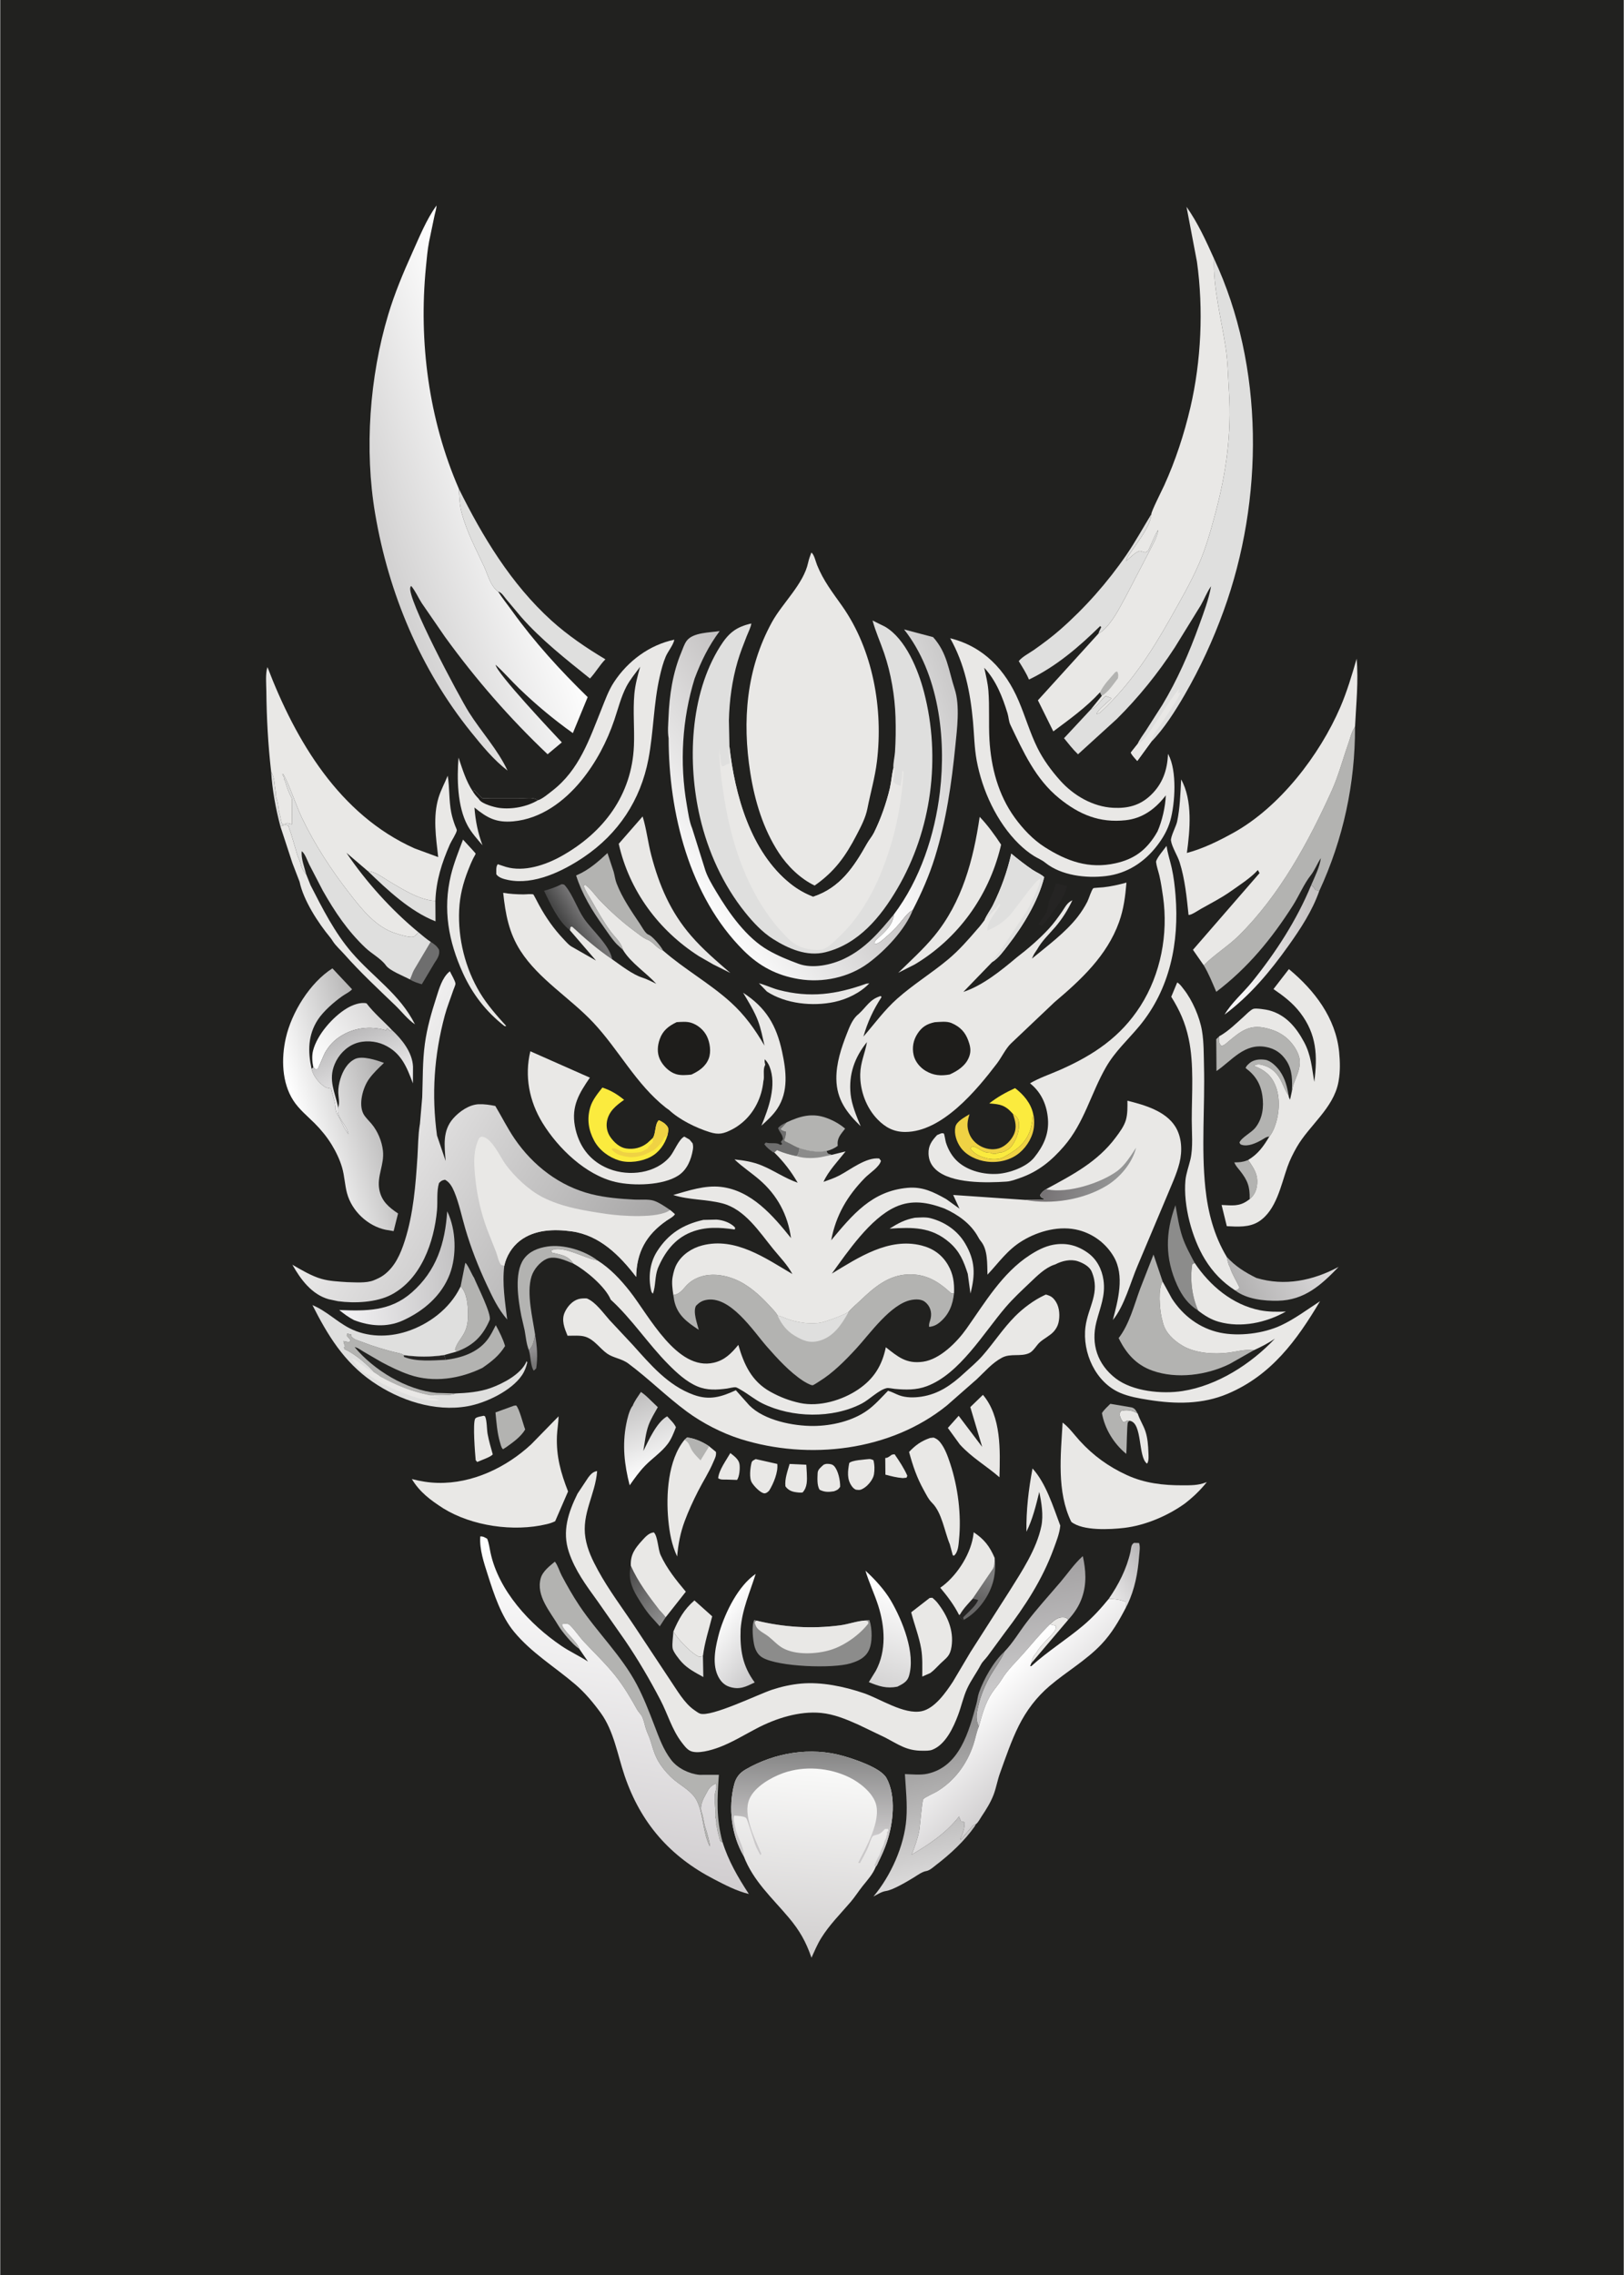<svg version="1.1" xmlns="http://www.w3.org/2000/svg" style="display: block;" viewBox="0 0 1462 2048" width="1024" height="1434">
<defs>
	<linearGradient id="Gradient1" gradientUnits="userSpaceOnUse" x1="481.963" y1="1227.52" x2="478.982" y2="1215.25">
		<stop class="stop0" offset="0" stop-opacity="1" stop-color="rgb(120,119,119)"/>
		<stop class="stop1" offset="1" stop-opacity="1" stop-color="rgb(145,143,145)"/>
	</linearGradient>
	<linearGradient id="Gradient2" gradientUnits="userSpaceOnUse" x1="882.346" y1="1438.35" x2="889.706" y2="1420.08">
		<stop class="stop0" offset="0" stop-opacity="1" stop-color="rgb(103,102,102)"/>
		<stop class="stop1" offset="1" stop-opacity="1" stop-color="rgb(126,126,126)"/>
	</linearGradient>
	<linearGradient id="Gradient3" gradientUnits="userSpaceOnUse" x1="560.867" y1="1418.51" x2="600.164" y2="1455.52">
		<stop class="stop0" offset="0" stop-opacity="1" stop-color="rgb(73,72,72)"/>
		<stop class="stop1" offset="1" stop-opacity="1" stop-color="rgb(143,143,143)"/>
	</linearGradient>
	<linearGradient id="Gradient4" gradientUnits="userSpaceOnUse" x1="1032.69" y1="1405.02" x2="996.194" y2="1427.63">
		<stop class="stop0" offset="0" stop-opacity="1" stop-color="rgb(186,184,185)"/>
		<stop class="stop1" offset="1" stop-opacity="1" stop-color="rgb(230,229,230)"/>
	</linearGradient>
	<linearGradient id="Gradient5" gradientUnits="userSpaceOnUse" x1="1181.04" y1="849.553" x2="1118.96" y2="854.447">
		<stop class="stop0" offset="0" stop-opacity="1" stop-color="rgb(198,195,195)"/>
		<stop class="stop1" offset="1" stop-opacity="1" stop-color="rgb(246,245,246)"/>
	</linearGradient>
	<linearGradient id="Gradient6" gradientUnits="userSpaceOnUse" x1="509.46" y1="833.753" x2="525.929" y2="823.623">
		<stop class="stop0" offset="0" stop-opacity="1" stop-color="rgb(71,71,71)"/>
		<stop class="stop1" offset="1" stop-opacity="1" stop-color="rgb(119,118,119)"/>
	</linearGradient>
	<linearGradient id="Gradient7" gradientUnits="userSpaceOnUse" x1="338.808" y1="910.832" x2="277.416" y2="949.024">
		<stop class="stop0" offset="0" stop-opacity="1" stop-color="rgb(217,216,216)"/>
		<stop class="stop1" offset="1" stop-opacity="1" stop-color="rgb(255,255,255)"/>
	</linearGradient>
	<linearGradient id="Gradient8" gradientUnits="userSpaceOnUse" x1="1111.81" y1="1162.59" x2="1191.78" y2="1121.91">
		<stop class="stop0" offset="0" stop-opacity="1" stop-color="rgb(176,175,175)"/>
		<stop class="stop1" offset="1" stop-opacity="1" stop-color="rgb(223,221,222)"/>
	</linearGradient>
	<linearGradient id="Gradient9" gradientUnits="userSpaceOnUse" x1="314.152" y1="929.931" x2="336.213" y2="978.801">
		<stop class="stop0" offset="0" stop-opacity="1" stop-color="rgb(187,186,187)"/>
		<stop class="stop1" offset="1" stop-opacity="1" stop-color="rgb(235,234,235)"/>
	</linearGradient>
	<linearGradient id="Gradient10" gradientUnits="userSpaceOnUse" x1="696.998" y1="1490.32" x2="648.569" y2="1453.51">
		<stop class="stop0" offset="0" stop-opacity="1" stop-color="rgb(200,199,200)"/>
		<stop class="stop1" offset="1" stop-opacity="1" stop-color="rgb(255,255,255)"/>
	</linearGradient>
	<linearGradient id="Gradient11" gradientUnits="userSpaceOnUse" x1="783.922" y1="1512.97" x2="811.341" y2="1431.16">
		<stop class="stop0" offset="0" stop-opacity="1" stop-color="rgb(213,212,212)"/>
		<stop class="stop1" offset="1" stop-opacity="1" stop-color="rgb(255,255,255)"/>
	</linearGradient>
	<linearGradient id="Gradient12" gradientUnits="userSpaceOnUse" x1="567.518" y1="1256.46" x2="592.741" y2="1325.61">
		<stop class="stop0" offset="0" stop-opacity="1" stop-color="rgb(190,189,189)"/>
		<stop class="stop1" offset="1" stop-opacity="1" stop-color="rgb(255,255,255)"/>
	</linearGradient>
	<linearGradient id="Gradient13" gradientUnits="userSpaceOnUse" x1="408.947" y1="1142.2" x2="308.404" y2="1150.87">
		<stop class="stop0" offset="0" stop-opacity="1" stop-color="rgb(196,195,196)"/>
		<stop class="stop1" offset="1" stop-opacity="1" stop-color="rgb(242,241,243)"/>
	</linearGradient>
	<linearGradient id="Gradient14" gradientUnits="userSpaceOnUse" x1="923.085" y1="1413.99" x2="940.535" y2="1510.9">
		<stop class="stop0" offset="0" stop-opacity="1" stop-color="rgb(164,162,163)"/>
		<stop class="stop1" offset="1" stop-opacity="1" stop-color="rgb(201,200,201)"/>
	</linearGradient>
	<linearGradient id="Gradient15" gradientUnits="userSpaceOnUse" x1="878.91" y1="678.889" x2="763.571" y2="718.141">
		<stop class="stop0" offset="0" stop-opacity="1" stop-color="rgb(203,202,202)"/>
		<stop class="stop1" offset="1" stop-opacity="1" stop-color="rgb(255,255,255)"/>
	</linearGradient>
	<linearGradient id="Gradient16" gradientUnits="userSpaceOnUse" x1="823.533" y1="1561.05" x2="850.18" y2="1687.59">
		<stop class="stop0" offset="0" stop-opacity="1" stop-color="rgb(146,145,145)"/>
		<stop class="stop1" offset="1" stop-opacity="1" stop-color="rgb(218,217,217)"/>
	</linearGradient>
	<linearGradient id="Gradient17" gradientUnits="userSpaceOnUse" x1="734.858" y1="696.372" x2="613.601" y2="780.305">
		<stop class="stop0" offset="0" stop-opacity="1" stop-color="rgb(195,193,193)"/>
		<stop class="stop1" offset="1" stop-opacity="1" stop-color="rgb(251,251,251)"/>
	</linearGradient>
	<linearGradient id="Gradient18" gradientUnits="userSpaceOnUse" x1="348.474" y1="983.631" x2="267.373" y2="1006.39">
		<stop class="stop0" offset="0" stop-opacity="1" stop-color="rgb(178,177,177)"/>
		<stop class="stop1" offset="1" stop-opacity="1" stop-color="rgb(255,255,255)"/>
	</linearGradient>
	<linearGradient id="Gradient19" gradientUnits="userSpaceOnUse" x1="943.947" y1="1578.88" x2="887.052" y2="1519.9">
		<stop class="stop0" offset="0" stop-opacity="1" stop-color="rgb(211,209,210)"/>
		<stop class="stop1" offset="1" stop-opacity="1" stop-color="rgb(255,255,255)"/>
	</linearGradient>
	<linearGradient id="Gradient20" gradientUnits="userSpaceOnUse" x1="528.903" y1="1677.17" x2="573.284" y2="1408.69">
		<stop class="stop0" offset="0" stop-opacity="1" stop-color="rgb(209,206,208)"/>
		<stop class="stop1" offset="1" stop-opacity="1" stop-color="rgb(255,255,255)"/>
	</linearGradient>
	<linearGradient id="Gradient21" gradientUnits="userSpaceOnUse" x1="719.613" y1="1755.1" x2="733.621" y2="1593.45">
		<stop class="stop0" offset="0" stop-opacity="1" stop-color="rgb(210,208,208)"/>
		<stop class="stop1" offset="1" stop-opacity="1" stop-color="rgb(249,249,248)"/>
	</linearGradient>
	<linearGradient id="Gradient22" gradientUnits="userSpaceOnUse" x1="731.298" y1="1577.92" x2="730.136" y2="1650.1">
		<stop class="stop0" offset="0" stop-opacity="1" stop-color="rgb(134,134,134)"/>
		<stop class="stop1" offset="1" stop-opacity="1" stop-color="rgb(202,200,201)"/>
	</linearGradient>
	<linearGradient id="Gradient23" gradientUnits="userSpaceOnUse" x1="563.884" y1="1152.1" x2="322.958" y2="1006.58">
		<stop class="stop0" offset="0" stop-opacity="1" stop-color="rgb(166,165,165)"/>
		<stop class="stop1" offset="1" stop-opacity="1" stop-color="rgb(240,239,239)"/>
	</linearGradient>
	<linearGradient id="Gradient24" gradientUnits="userSpaceOnUse" x1="335.873" y1="470.138" x2="465.753" y2="426.519">
		<stop class="stop0" offset="0" stop-opacity="1" stop-color="rgb(210,209,209)"/>
		<stop class="stop1" offset="1" stop-opacity="1" stop-color="rgb(255,255,255)"/>
	</linearGradient>
	<linearGradient id="Gradient25" gradientUnits="userSpaceOnUse" x1="945.857" y1="1056.98" x2="998.033" y2="1076.06">
		<stop class="stop0" offset="0" stop-opacity="1" stop-color="rgb(119,115,117)"/>
		<stop class="stop1" offset="1" stop-opacity="1" stop-color="rgb(148,149,149)"/>
	</linearGradient>
</defs>
<path transform="translate(0,0)" fill="rgb(33,33,31)" d="M -0 -0 L 1462 0 L 1462 2048 L -0 2048 L -0 -0 z"/>
<path transform="translate(0,0)" fill="url(#Gradient1)" d="M 476.035 1215.44 C 480.092 1211.76 480.509 1206.76 481.687 1201.66 C 483.38 1211.71 484.208 1221.7 482.642 1231.82 L 480.5 1233.92 C 477.49 1230.28 477.785 1220.71 476.035 1215.44 z"/>
<path transform="translate(0,0)" fill="rgb(233,232,230)" d="M 945.152 1462.27 L 945.657 1461.74 C 948.785 1458.87 952.303 1455.85 956.738 1456.02 C 959.607 1456.13 959.796 1456.07 961.72 1458.17 L 928.514 1497.26 C 929.222 1494.28 929.733 1491.81 931.793 1489.43 L 933.005 1488.01 C 936.988 1480.72 943.885 1475.57 949.005 1469.01 C 950.542 1467.03 950.829 1465.87 950.5 1463.51 L 945.152 1462.27 z"/>
<path transform="translate(0,0)" fill="rgb(110,110,110)" d="M 697.028 1037.49 L 696.133 1037.44 C 693.13 1035.19 690.166 1033.18 688.057 1030 L 689.5 1028.51 C 693.269 1029.89 698.367 1028.34 701.382 1030 L 702.5 1030.69 L 704.185 1030 L 702.955 1028 L 704.85 1025.5 C 704.459 1020.95 701.823 1019.59 700.467 1015.5 C 702.765 1012.77 705.087 1011.77 708.247 1010.34 L 702.5 1016.51 C 704.266 1018.02 705.301 1018.3 707.5 1018.78 C 707.513 1021.73 706.971 1023.77 705.852 1026.5 C 706.722 1027.58 707.396 1027.87 708.643 1028.41 C 712.428 1030.04 715.86 1032.52 719.816 1033.74 C 719.2 1036.66 719.12 1038.41 717.111 1040.77 C 711.233 1039.52 705.58 1037.97 700.046 1035.59 L 699.5 1035.35 L 697.028 1037.49 z"/>
<path transform="translate(0,0)" fill="rgb(233,232,230)" d="M 803 1309.5 L 805.391 1309.17 C 809.695 1315.47 813.745 1321.49 816.849 1328.5 L 816.102 1330.27 L 812.74 1330.6 C 807.325 1330.2 802.34 1328.92 797.106 1327.52 L 796.969 1312.5 C 799.154 1312.65 801.171 1310.72 803 1309.5 z"/>
<path transform="translate(0,0)" fill="rgb(37,36,35)" d="M 944.009 813.014 C 944.536 810.14 946.234 807.176 947.438 804.5 C 948.589 801.944 949.716 799.217 950.299 796.466 L 950.49 795.5 C 952.976 795.669 955 796.083 957.348 796.917 L 960.618 797.288 C 959.265 806.483 950.914 817.013 945.42 824.257 L 945.493 824.479 C 943.205 827.816 940.832 830.54 937.948 833.367 L 937 833 L 934.845 832 C 938.781 826.258 943.375 821.415 943.924 814.257 L 944.009 813.014 z"/>
<path transform="translate(0,0)" fill="rgb(179,179,177)" d="M 1125.12 1079.54 C 1125.41 1068.35 1123.36 1062.75 1116.5 1054.02 C 1114.61 1051.61 1112.32 1049.31 1111.33 1046.38 C 1115.53 1046.42 1118.75 1046.19 1122.71 1044.65 L 1123.72 1044.24 C 1129.19 1051.98 1133.21 1058.01 1131.61 1067.93 C 1130.84 1072.71 1128.82 1076.37 1125.12 1079.54 z"/>
<path transform="translate(0,0)" fill="rgb(233,232,230)" d="M 657.457 1308.08 C 660.698 1310.67 664.913 1313.55 665.673 1317.91 C 666.329 1321.68 665.675 1329.26 663.5 1332.27 L 653.751 1331.95 C 651.192 1331.93 648.696 1332.25 646.5 1330.74 C 647.115 1323.45 653.845 1314.42 657.457 1308.08 z"/>
<path transform="translate(0,0)" fill="rgb(233,232,230)" d="M 1017.08 1279.02 C 1014.09 1278.12 1014.1 1280.28 1011 1280.1 L 1009.62 1277.96 C 1008.09 1275.24 1007.84 1273.39 1008.71 1270.5 C 1009.5 1270.18 1010.31 1269.89 1011.15 1269.75 C 1015.37 1269.05 1020.97 1269.99 1024.36 1272.65 C 1026.17 1278.2 1029.26 1282.76 1031.12 1288.12 C 1033.28 1294.37 1033.73 1301.42 1033.97 1308 C 1034.07 1310.6 1034.37 1314.51 1033.19 1316.85 L 1032.68 1317.61 C 1024.36 1311.53 1028.85 1280.76 1017.08 1279.02 z"/>
<path transform="translate(0,0)" fill="rgb(233,232,230)" d="M 741.573 1318.5 C 742.523 1318.17 743.481 1317.8 744.505 1317.8 C 746.757 1317.79 749.176 1318.02 750.775 1319.65 C 754.645 1323.58 756.532 1333.12 756.342 1338.5 C 754.425 1341.16 753.853 1341.31 750.753 1342.5 C 745.909 1343.28 742.198 1343.32 737.878 1341.12 C 735.364 1337.24 735.891 1330.57 736.078 1326 C 736.21 1322.77 739.359 1320.55 741.573 1318.5 z"/>
<path transform="translate(0,0)" fill="url(#Gradient2)" d="M 895.492 1402.51 C 897.341 1418.3 893.196 1432.21 883.382 1444.63 C 878.791 1450.44 874.19 1454.4 867.837 1458.21 L 866.958 1458.31 C 864.751 1456.84 864.554 1456.1 863.417 1453.78 L 864.241 1453.46 C 867.214 1448.14 871.695 1443.66 875.726 1439.12 L 893.287 1413.35 C 895.714 1410.24 895.295 1406.31 895.492 1402.51 z"/>
<path transform="translate(0,0)" fill="rgb(37,36,35)" d="M 875.726 1439.12 L 880.639 1440.32 C 878.673 1445.23 873.419 1449.72 869.713 1453.47 C 869.497 1453.69 867.186 1455.85 867.151 1456.05 C 867.019 1456.79 867.608 1457.49 867.837 1458.21 L 866.958 1458.31 C 864.751 1456.84 864.554 1456.1 863.417 1453.78 L 864.241 1453.46 C 867.214 1448.14 871.695 1443.66 875.726 1439.12 z"/>
<path transform="translate(0,0)" fill="rgb(233,232,230)" d="M 710.833 1317.9 L 725.867 1318.6 L 726.329 1326.25 C 726.569 1332.54 726.949 1338.78 722.5 1343.59 C 720.248 1343.88 717.582 1343.52 715.34 1343.12 C 711.89 1342.51 709.06 1340.89 707.061 1338 C 706.343 1331.24 709.003 1324.34 710.833 1317.9 z"/>
<path transform="translate(0,0)" fill="rgb(110,110,110)" d="M 387.659 847.888 C 390.871 849.988 393.215 851.517 395.122 855 C 396.092 859.689 393.448 863.26 390.983 867.003 L 379.621 886.093 C 375.987 884.894 372.169 883.929 368.987 881.752 C 370.404 879.063 371.06 876.158 372.475 873.5 L 387.659 847.888 z"/>
<path transform="translate(0,0)" fill="url(#Gradient3)" d="M 567.839 1409.54 C 574.497 1424.42 583.757 1436.65 593.642 1449.53 C 595.469 1451.59 597.702 1453.68 599.188 1455.98 L 593.903 1464.06 L 588.179 1457.66 C 582.441 1451.78 577.724 1444.28 573.51 1437.29 C 568.16 1428.4 565.352 1419.75 567.839 1409.54 z"/>
<path transform="translate(0,0)" fill="rgb(223,223,222)" d="M 606.164 1468.77 C 610.604 1476.08 621.76 1488.02 629.353 1491.5 C 630.606 1491.4 631.598 1491.23 632.783 1490.81 L 633.139 1509.71 C 626.01 1505.73 619.11 1502.3 613.531 1496.18 C 611.22 1493.64 605.825 1486.87 605.436 1483.61 C 604.908 1479.18 605.941 1473.32 606.164 1468.77 z"/>
<path transform="translate(0,0)" fill="rgb(233,232,230)" d="M 435.352 1274.5 C 435.784 1274.74 436.44 1274.78 436.649 1275.23 C 438.29 1278.76 438.113 1286.8 438.897 1291 C 440.052 1297.19 441.802 1303.26 443.525 1309.3 C 441.335 1311.68 435.545 1313.52 432.457 1314.91 L 429.5 1316.12 L 428.147 1314.5 C 427.604 1308.94 425.358 1281.13 427.712 1277.1 C 428.601 1275.58 433.504 1274.97 435.352 1274.5 z"/>
<path transform="translate(0,0)" fill="rgb(233,232,230)" d="M 782.536 1313.46 C 784.066 1313.45 784.895 1313.93 786.312 1314.5 C 787.378 1318.38 787.495 1323.39 786.787 1327.37 C 786.003 1331.76 781.718 1337.08 777.933 1339.5 C 774.953 1341.41 773.799 1341.52 770.5 1341.05 C 768.881 1340.27 767.961 1339.44 766.894 1337.98 C 762.215 1331.54 763.228 1324.43 764.511 1317.11 C 766.837 1314.44 778.755 1313.91 782.536 1313.46 z"/>
<path transform="translate(0,0)" fill="rgb(233,232,230)" d="M 680.298 1313.5 L 699.722 1317.88 C 700.675 1325.15 696.328 1335.6 692.5 1341.78 L 691.5 1342.81 C 690.359 1343.82 688.955 1344.63 687.49 1344.26 C 683.898 1343.35 678.801 1337.84 676.862 1334.74 C 674.269 1330.59 675.381 1321.6 676.495 1316.99 C 677.02 1314.82 678.44 1314.6 680.298 1313.5 z"/>
<path transform="translate(0,0)" fill="url(#Gradient4)" d="M 998.104 1439.49 C 1007.04 1426.64 1014.4 1412.25 1017.8 1396.87 C 1018.49 1393.74 1018.15 1390.63 1021 1388.94 L 1025.5 1389.05 C 1026.74 1392.5 1025.88 1397.03 1025.6 1400.69 C 1024.44 1415.92 1021.71 1430.58 1015.06 1444.45 L 1013.73 1447.07 L 1013.51 1442 C 1008.93 1440.11 1003.03 1439.16 998.104 1439.49 z"/>
<path transform="translate(0,0)" fill="rgb(179,179,177)" d="M 1017.08 1279.02 C 1016.55 1279.47 1015.83 1279.77 1015.5 1280.38 C 1014.54 1282.12 1014.51 1304.15 1014 1308.83 C 1002.82 1299.66 994.583 1286.31 992.098 1272.12 C 994.025 1268.97 997.069 1266.37 999.662 1263.75 L 1019 1267.03 C 1022.05 1267.96 1022.8 1270.11 1024.36 1272.65 C 1020.97 1269.99 1015.37 1269.05 1011.15 1269.75 C 1010.31 1269.89 1009.5 1270.18 1008.71 1270.5 C 1007.84 1273.39 1008.09 1275.24 1009.62 1277.96 L 1011 1280.1 C 1014.1 1280.28 1014.09 1278.12 1017.08 1279.02 z"/>
<path transform="translate(0,0)" fill="rgb(223,223,222)" d="M 331.101 784.254 C 337.442 784.517 343.312 789.268 348.675 792.447 C 360.793 799.628 377.607 810.612 391.84 810.961 L 391.961 829.421 C 369.23 820.537 348.462 801.035 331.101 784.254 z"/>
<path transform="translate(0,0)" fill="rgb(233,232,230)" d="M 780.016 885.5 L 782.607 885.266 C 774.524 893.741 762.586 899.518 751.245 901.966 C 731.647 906.196 707.249 903.693 690.424 892.635 L 683.185 885.163 C 689.202 886.69 694.872 889.543 700.943 891.143 C 729.111 898.562 752.991 895.247 780.016 885.5 z"/>
<path transform="translate(0,0)" fill="rgb(179,179,177)" d="M 462.49 1265.5 L 464.517 1265.21 C 467.405 1267.73 470.936 1282.41 472.722 1286.87 C 468.733 1293.54 461.739 1298.44 455.5 1302.88 L 452.807 1304.6 L 452.351 1304.23 C 451.076 1302.86 450.49 1299.96 449.97 1298.19 C 447.451 1289.61 446.845 1280.38 445.951 1271.51 L 462.49 1265.5 z"/>
<path transform="translate(0,0)" fill="rgb(233,232,230)" d="M 633.184 1098.19 L 645 1097.93 C 650.755 1098.26 657.923 1100.77 661.765 1105.14 L 661.5 1106.84 C 647.92 1104.85 635.071 1104.09 622.05 1109.28 C 607.139 1115.22 598.244 1127.48 592.198 1141.72 C 589.345 1149.26 590.358 1157.48 587.743 1164.63 C 586.807 1163.58 586.55 1163.5 586.21 1162.06 C 583.382 1150.13 584.832 1136.97 591.466 1126.53 C 601.533 1110.68 614.988 1102.2 633.184 1098.19 z"/>
<path transform="translate(0,0)" fill="rgb(239,210,68)" d="M 911.858 1002.68 L 912.596 1003.22 C 915.263 1005.21 916.878 1006.82 917.267 1010.24 C 918.15 1017.99 914.82 1027.07 909.755 1033 C 908.196 1034.83 902.961 1037.6 900.562 1037.6 L 899.5 1037.51 C 897.702 1038.71 895.684 1038.91 893.49 1038.5 L 891.5 1037.77 L 889.526 1037.65 C 884.114 1037.38 879.713 1032.01 875.005 1032.01 L 873.51 1034 C 877.213 1038.69 881.811 1040.96 887.5 1042.49 L 888.424 1042.76 C 892.472 1043.86 899.245 1044.02 902.995 1041.99 C 914.036 1036.04 923.256 1029.94 927.517 1017.39 C 929.112 1012.69 929.525 1007.42 930.119 1002.51 C 931.153 1006.03 931.181 1009.75 930.942 1013.39 C 930.342 1022.56 924.915 1031.89 917.96 1037.72 C 909.84 1044.53 899.005 1046.96 888.619 1045.73 C 879.829 1044.69 870.117 1040.36 864.853 1033 C 861.192 1027.87 858.787 1020.71 860.131 1014.39 C 861.2 1009.36 868.924 1005.52 872.853 1003.05 C 871.303 1007.91 870.369 1012.38 871.62 1017.46 C 873.103 1023.47 876.559 1028.06 881.82 1031.26 C 886.942 1034.37 893.494 1035.54 899.299 1033.81 C 904.873 1032.14 910.161 1026.82 912.601 1021.68 C 915.767 1015.02 914.158 1009.25 911.858 1002.68 z"/>
<path transform="translate(0,0)" fill="rgb(233,232,230)" d="M 823.582 1096.25 C 828.233 1096.04 833.337 1095.49 837.88 1096.69 C 850.759 1100.09 862.091 1107.84 868.886 1119.37 C 878.064 1134.95 878.117 1147.38 873.692 1164.48 L 871.273 1146.76 C 867.63 1135.45 864.097 1126.62 854.864 1118.58 C 838.391 1104.24 821.389 1104.77 800.858 1106.05 C 808.58 1101.22 814.454 1097.98 823.582 1096.25 z"/>
<path transform="translate(0,0)" fill="url(#Gradient5)" d="M 1180.49 796.882 C 1182.54 798.194 1183.34 799.339 1184.52 801.447 C 1186.02 801.518 1186.54 801.273 1187.75 802.215 C 1181.53 819.986 1171.04 835.973 1160.19 851.215 C 1143.45 874.726 1125.72 895.99 1102.54 913.362 C 1108.64 902.82 1119.46 893.592 1127.2 884.011 C 1148.54 857.597 1167.54 828.348 1180.49 796.882 z"/>
<path transform="translate(0,0)" fill="rgb(251,235,62)" d="M 911.858 1002.68 L 911.299 1002.05 C 904.728 994.723 900.2 994.027 890.59 993.343 C 897.989 987.528 905.35 983.526 913.86 979.56 C 921.452 985.317 927.994 993.017 930.119 1002.51 C 929.525 1007.42 929.112 1012.69 927.517 1017.39 C 923.256 1029.94 914.036 1036.04 902.995 1041.99 C 899.245 1044.02 892.472 1043.86 888.424 1042.76 L 887.5 1042.49 C 881.811 1040.96 877.213 1038.69 873.51 1034 L 875.005 1032.01 C 879.713 1032.01 884.114 1037.38 889.526 1037.65 L 891.5 1037.77 L 893.49 1038.5 C 895.684 1038.91 897.702 1038.71 899.5 1037.51 L 900.562 1037.6 C 902.961 1037.6 908.196 1034.83 909.755 1033 C 914.82 1027.07 918.15 1017.99 917.267 1010.24 C 916.878 1006.82 915.263 1005.21 912.596 1003.22 L 911.858 1002.68 z"/>
<path transform="translate(0,0)" fill="rgb(233,232,230)" d="M 606.164 1468.77 C 610.969 1457.43 615.758 1448.88 625.115 1440.74 L 641.129 1455.06 C 638.141 1467.05 634.308 1478.47 632.783 1490.81 C 631.598 1491.23 630.606 1491.4 629.353 1491.5 C 621.76 1488.02 610.604 1476.08 606.164 1468.77 z"/>
<path transform="translate(0,0)" fill="rgb(179,179,177)" d="M 414.573 1158.04 L 418.795 1136.86 C 420.656 1137.77 424.718 1147.32 426.251 1149.63 L 426.611 1150.16 C 429.215 1156.73 442.84 1183.44 440.707 1188.36 C 434.631 1202.37 426.358 1210.9 411.872 1216.44 L 411.16 1216.69 L 409.525 1215 C 411.018 1209.31 414.444 1205.95 417.26 1201 C 420.447 1195.41 421.241 1189.8 421.233 1183.44 C 421.223 1175.36 420.416 1163.83 414.573 1158.04 z"/>
<path transform="translate(0,0)" fill="url(#Gradient6)" d="M 512.972 837.418 C 502.583 829.607 495.268 813.371 489.686 801.943 C 495.189 800.304 500.402 798.68 505.5 795.966 C 507.693 796.221 507.692 796.051 509.083 797.768 C 515.887 806.165 519.535 817.954 525.808 827.083 C 533.167 837.792 548.899 850.992 551.059 863.583 C 537.899 854.647 526.673 844.97 515 834.164 L 513.5 834.49 L 512.972 837.418 z"/>
<path transform="translate(0,0)" fill="rgb(140,140,139)" d="M 1078.77 1179.85 C 1069.77 1174.2 1064.32 1166.73 1059.91 1157.11 C 1048.79 1132.79 1049.09 1109.59 1058.33 1084.95 C 1059.99 1094.35 1061.5 1104.4 1064.53 1113.46 C 1067.26 1121.63 1071.62 1129.34 1075.62 1136.95 L 1073.42 1138.16 C 1071.25 1151.67 1073.18 1167.43 1078.77 1179.85 z"/>
<path transform="translate(0,0)" fill="rgb(179,179,177)" d="M 476.035 1215.44 C 473.695 1209.67 473.345 1203.56 472.203 1197.5 L 469.211 1184.45 C 466.475 1170.15 462.543 1146.04 471.425 1133.47 C 476.361 1126.48 484.395 1123.43 492.594 1122.17 C 507.214 1119.94 526.319 1125.74 537.884 1134.69 L 536.803 1134.51 C 526.679 1132.83 504.746 1120.08 495.971 1126 L 497 1127.7 C 505.515 1129.75 510.956 1130.01 516.253 1137.61 C 509.346 1134.87 499.471 1129.97 492.001 1133.32 C 485.924 1136.05 480.32 1142.83 478.386 1149.15 C 473.755 1164.29 479.395 1186.16 481.687 1201.66 C 480.509 1206.76 480.092 1211.76 476.035 1215.44 z"/>
<path transform="translate(0,0)" fill="rgb(179,179,177)" d="M 1125.04 957.018 C 1128.97 953.79 1134.06 953.363 1139 954.021 C 1144.03 954.69 1149.51 960.214 1152.31 964.202 C 1156.97 970.851 1158.93 978.312 1160.17 986.215 C 1157.34 982.157 1155.85 978.156 1153.76 973.738 C 1150.54 966.905 1145.54 961.498 1138.11 959.195 C 1134.53 958.082 1132.17 957.591 1128.86 959.414 C 1137.78 963.005 1143.96 967.202 1147.96 976.311 C 1153.22 988.296 1151.93 1003.93 1147.08 1015.84 C 1145.98 1018.55 1144.59 1020.87 1142.89 1023.25 L 1142.8 1023.23 C 1140.13 1023.18 1138.05 1025.07 1135.72 1026.35 C 1130.75 1029.07 1123.88 1032.37 1118.06 1030.63 C 1116.45 1030.14 1116.68 1029.86 1115.93 1028.5 C 1118.01 1023.75 1126.68 1019.73 1130.32 1015.12 C 1136.76 1006.97 1138.05 996.435 1136.57 986.408 C 1134.96 975.536 1130.25 968.013 1121.5 961.531 C 1122.14 959.398 1123.45 958.553 1125.04 957.018 z"/>
<path transform="translate(0,0)" fill="url(#Gradient7)" d="M 281.961 960.837 C 280.908 956.078 280.477 950.553 281.69 945.791 C 285.355 931.406 299.493 915.388 311.916 907.831 C 316.729 904.903 324.155 901.889 329.839 903.227 C 336.449 911.934 345.144 919.219 352.659 927.174 L 351.491 928.432 L 348.469 925.649 L 347.328 927.492 L 346.352 927.214 C 333.327 923.652 319.706 925.066 307.986 931.878 C 301.152 935.85 296.511 940.705 292.5 947.541 C 291.496 949.252 286.406 961.795 286 962.049 C 285.337 962.463 284.449 962.241 283.674 962.338 L 281.961 960.837 z"/>
<path transform="translate(0,0)" fill="rgb(179,179,177)" d="M 708.247 1010.34 C 720.248 1004.78 731.027 1001.65 744.035 1006.39 C 750.128 1008.61 755.87 1011.79 760.817 1016.01 C 756.799 1021.36 753.312 1024.49 754.186 1031.5 C 751.296 1033.78 747.544 1035.37 743.969 1036.25 C 734.993 1037.59 728.389 1036.32 719.816 1033.74 C 715.86 1032.52 712.428 1030.04 708.643 1028.41 C 707.396 1027.87 706.722 1027.58 705.852 1026.5 C 706.971 1023.77 707.513 1021.73 707.5 1018.78 C 705.301 1018.3 704.266 1018.02 702.5 1016.51 L 708.247 1010.34 z"/>
<path transform="translate(0,0)" fill="url(#Gradient8)" d="M 1104.45 1131.44 C 1112.26 1139.99 1120.86 1145.34 1131.17 1150.44 C 1156.75 1158.15 1182.08 1152.83 1205.26 1140.47 C 1189.54 1156.8 1174.51 1170.49 1150.6 1170.97 C 1138.14 1171.22 1122.35 1169.59 1112.15 1161.72 C 1114.42 1160.97 1114.73 1161.17 1115.96 1159 C 1113.26 1153.14 1109.56 1147.69 1107.6 1141.53 L 1107.35 1140.71 C 1105.66 1138.08 1105.18 1134.47 1104.45 1131.44 z"/>
<path transform="translate(0,0)" fill="rgb(179,179,177)" d="M 1097.8 932.83 C 1097.28 936.762 1097.04 938.3 1099.5 941.517 C 1102.41 941.144 1104.18 939.061 1106.37 937.254 C 1117.16 928.345 1124.85 922.013 1139.73 925.5 C 1146.42 927.067 1152.03 929.36 1157.44 933.601 C 1163.32 938.204 1169.7 947.137 1170.23 954.714 C 1170.8 962.866 1167 969.178 1164.49 976.5 C 1163.81 978.495 1163.77 980.602 1163.09 982.611 C 1163.64 973.131 1163.7 963.291 1158.31 955.034 C 1153.85 948.19 1148.01 944.034 1139.84 942.519 C 1120.29 938.896 1109.31 954.577 1095.25 964.205 L 1095.05 935.5 L 1097.8 932.83 z"/>
<path transform="translate(0,0)" fill="rgb(233,232,230)" d="M 416.743 755.817 L 419.392 758.742 C 420.251 759.695 428.11 768.091 428.114 768.479 C 428.118 768.913 426.291 771.995 425.995 772.591 C 424.215 776.186 422.704 779.879 421.244 783.612 C 416.707 795.211 413.839 806.626 413.262 819.104 C 412.069 844.914 418.703 871.849 432.123 893.932 C 438.687 904.732 447.029 914.199 455.515 923.5 L 455.412 923.81 L 454 923.668 C 437.424 910.666 425.256 894.96 416.581 875.861 C 403.7 847.502 398.408 818.599 405.818 787.95 C 408.456 777.038 412.795 766.308 416.743 755.817 z"/>
<path transform="translate(0,0)" fill="rgb(233,232,230)" d="M 252.257 743.869 C 255.097 742.884 256.579 742.373 259.5 743.274 C 260.054 745.526 260.626 747.383 261.561 749.5 L 267.732 770.258 C 268.404 772.289 269.458 773.844 270.005 775.995 L 270.482 777.488 C 271.022 779.18 270.855 778.427 271.07 779.977 C 272.297 782.796 273.552 784.913 275.57 787.237 L 279.422 796.876 C 290.146 817.815 301.169 839.661 316.581 857.52 C 335.849 879.848 359.856 894.987 373.474 922.15 C 367.12 917.976 361.391 910.52 355.837 905.179 C 339.974 889.921 324.44 875.549 309.832 859.051 C 306.38 855.152 302.276 851.632 299.443 847.247 C 298.71 846.112 298.049 845.042 297.183 844 C 286.268 830.859 273.058 810.512 269.542 793.764 L 263.081 776.945 L 252.257 743.869 z"/>
<path transform="translate(0,0)" fill="url(#Gradient9)" d="M 281.961 960.837 L 283.674 962.338 C 284.449 962.241 285.337 962.463 286 962.049 C 286.406 961.795 291.496 949.252 292.5 947.541 C 296.511 940.705 301.152 935.85 307.986 931.878 C 319.706 925.066 333.327 923.652 346.352 927.214 L 347.328 927.492 L 348.469 925.649 L 351.491 928.432 L 352.659 927.174 C 361.703 935.625 371.121 947.275 371.695 960.167 L 371.613 975.282 C 366.031 960.37 360.997 947.521 345.456 940.489 C 337.715 936.986 327.697 936.327 319.672 939.417 C 311.269 942.653 304.655 949.661 301.193 957.906 C 295.077 972.474 301.62 983.3 304.269 997.11 C 301.744 1005.04 312.637 1013.35 313.5 1021 L 311.326 1017.67 C 308.107 1012.83 306.443 1007.21 303.123 1002.5 C 302.588 1001.74 302.424 999.344 301.755 998 C 302.563 993.361 298.64 985.169 297.995 980.005 L 295.5 979.51 C 294.281 979.258 293.558 979.161 292.5 978.51 C 287.084 975.177 281.591 968.361 280.346 962.125 L 281.961 960.837 z"/>
<path transform="translate(0,0)" fill="rgb(233,232,230)" d="M 863.417 1453.78 C 858.882 1444.83 852.926 1436.94 846.494 1429.3 L 848.891 1427.59 C 862.517 1417.01 874.505 1397.93 876.463 1380.73 L 876.609 1379.39 C 886.134 1385.7 890.953 1391.97 895.492 1402.51 C 895.295 1406.31 895.714 1410.24 893.287 1413.35 L 875.726 1439.12 C 871.695 1443.66 867.214 1448.14 864.241 1453.46 L 863.417 1453.78 z"/>
<path transform="translate(0,0)" fill="rgb(233,232,230)" d="M 836.989 1438.5 L 839.386 1438.34 C 841.089 1439.77 842.726 1441.27 844.096 1443.03 C 852.963 1454.4 858.857 1467.75 856.658 1482.3 C 855.349 1490.96 852.201 1492.2 846.5 1497.71 C 843.344 1500.76 841.166 1503.47 837.534 1506.11 L 830.281 1509.3 C 830.269 1501.08 830.714 1492.34 829.308 1484.22 C 827.371 1473.03 823.136 1462.42 820.318 1451.43 L 836.989 1438.5 z"/>
<path transform="translate(0,0)" fill="rgb(233,232,230)" d="M 1078.77 1179.85 C 1073.18 1167.43 1071.25 1151.67 1073.42 1138.16 L 1075.62 1136.95 C 1089.23 1157.35 1109.63 1174.65 1134.44 1179.53 C 1142.17 1181.05 1149.94 1181 1157.76 1180.69 C 1139.85 1190.77 1117.55 1195.6 1097.32 1189.92 C 1090.41 1187.99 1084.36 1184.25 1078.77 1179.85 z"/>
<path transform="translate(0,0)" fill="rgb(233,232,230)" d="M 884.936 1255.68 C 901.577 1275.29 900.446 1305.65 899.813 1329.88 C 887.852 1319.43 874.997 1312.33 864.115 1300.32 L 853.333 1285.46 L 863.073 1274.54 L 884.238 1302.52 L 873.55 1266.7 L 884.936 1255.68 z"/>
<path transform="translate(0,0)" fill="rgb(179,179,177)" d="M 560.83 855.191 L 555.121 849.917 C 550.669 845.173 546.938 839.326 543.161 834.028 C 532.925 819.668 523.933 805.02 518.584 788.105 L 519.78 787.591 C 530.021 783.115 538.721 775.509 546.809 767.947 L 552.342 784.633 C 553.357 788.199 553.692 791.817 555.058 795.33 C 560.106 808.315 568.183 820.021 575.913 831.513 C 577.64 834.081 580.566 839.684 583.183 841.125 L 584.628 841.81 C 588.319 843.926 594.978 851.948 596.972 855.795 C 591.07 853.657 588.058 847.945 582.89 845.96 C 579.034 844.479 575.348 841.273 572.013 838.828 C 560.758 830.577 549.58 820.612 539.936 810.508 C 535.645 806.012 531.779 800.053 526.717 796.5 L 525.382 797.5 C 527.048 802.388 530.449 807.164 533.012 811.655 C 538.013 820.413 543.327 829.868 549.276 838 C 553.21 843.378 558.611 847.77 560.606 854.355 L 560.83 855.191 z"/>
<path transform="translate(0,0)" fill="rgb(251,235,62)" d="M 600.901 1021.95 C 598.422 1030.1 593.497 1037.23 585.834 1041.38 C 577.913 1045.67 566.145 1047.33 557.496 1044.73 C 548.103 1041.91 539.399 1035.46 534.762 1026.75 C 529.639 1017.13 528.158 1007.17 531.371 996.589 C 533.362 990.033 538.066 984.352 542.239 979.058 C 549.942 981.571 555.519 985.039 561.802 990.113 C 554.706 995.101 548.089 1000.29 546.383 1009.3 C 545.445 1014.26 546.578 1019.57 549.496 1023.7 C 552.792 1028.37 557.655 1032.95 563.5 1033.88 C 570.495 1034.99 577.372 1033.28 582.888 1028.84 L 587.826 1024.28 C 590.549 1019.65 589.386 1011.95 593.042 1008.49 C 596.132 1009.67 598.785 1011.4 600.768 1014.12 C 602.34 1016.27 601.258 1019.49 600.901 1021.95 z"/>
<path transform="translate(0,0)" fill="rgb(239,210,68)" d="M 587.826 1024.28 C 590.549 1019.65 589.386 1011.95 593.042 1008.49 C 596.132 1009.67 598.785 1011.4 600.768 1014.12 C 602.34 1016.27 601.258 1019.49 600.901 1021.95 C 599.766 1022.8 597.786 1023.82 597.348 1025.13 C 596.409 1027.93 590.7 1034.17 588.023 1035.65 L 586.856 1036.16 C 583.628 1038.01 580.39 1039.62 576.752 1040.5 L 575.5 1040.77 C 569.038 1042.37 565.287 1041.86 558.995 1040.12 C 555.295 1039.1 553.519 1037.74 550.716 1035.12 L 550.891 1033.88 C 553.921 1033.32 556.683 1035.21 559.5 1036.49 L 560.637 1037.03 C 563.91 1038.18 575.232 1038.03 578.204 1036.45 L 583.162 1033.78 C 583.019 1032.36 586.714 1029.87 587.441 1028.49 C 587.815 1027.78 587.741 1025.2 587.826 1024.28 z"/>
<path transform="translate(0,0)" fill="rgb(233,232,230)" d="M 567.839 1409.54 C 567.357 1399.6 571.53 1393.9 578.07 1386.73 C 580.901 1383.62 584.187 1379.83 588.608 1379.5 C 592.258 1383.34 592.174 1394.47 594.74 1400.03 C 600.339 1412.16 608.812 1422.74 617.383 1432.89 L 599.188 1455.98 C 597.702 1453.68 595.469 1451.59 593.642 1449.53 C 583.757 1436.65 574.497 1424.42 567.839 1409.54 z"/>
<path transform="translate(0,0)" fill="url(#Gradient10)" d="M 647.686 1468.95 C 653.153 1450.98 664.566 1427.67 680.284 1416.86 C 675.035 1433.62 668.087 1448.71 666.728 1466.52 C 666.019 1484.88 668.273 1499.62 679.424 1514.6 C 671.254 1518.47 665.67 1521.51 656.484 1518.45 C 651.378 1516.74 648.096 1512.8 645.966 1508.02 C 640.729 1496.25 644.477 1480.81 647.686 1468.95 z"/>
<path transform="translate(0,0)" fill="url(#Gradient11)" d="M 779.144 1414 C 787.25 1421.32 796.437 1431.34 801.973 1440.81 C 812.383 1458.63 824.542 1488.41 818.249 1509.02 C 816.687 1514.13 812.248 1516.19 807.84 1518.41 C 798.059 1520.3 791.132 1518 782.181 1514.29 L 788.52 1504.02 C 798.165 1485.98 796.674 1464.23 790.578 1445.27 C 787.174 1434.68 782.348 1424.71 779.144 1414 z"/>
<path transform="translate(0,0)" fill="url(#Gradient12)" d="M 569.467 1265.67 C 571.044 1261.28 574.428 1256.99 576.969 1253.06 C 580.288 1255.35 582.982 1257.86 585.82 1260.7 L 592.156 1266.78 C 589.274 1271.99 585.818 1277.46 583.791 1283.05 C 581.209 1290.18 580.377 1298.69 579.124 1306.2 C 583.738 1296.98 591.124 1280.19 600.568 1275.02 C 603.249 1278.01 606.841 1281.19 608.458 1284.87 C 606.455 1290 604.474 1295.29 601.156 1299.74 C 595.492 1307.33 587.211 1312.74 580.64 1319.51 C 575.423 1324.88 571.134 1331.01 566.801 1337.1 C 562.043 1318.56 560.023 1301.01 563.709 1282.02 C 564.651 1277.17 566.295 1270.15 569.086 1265.97 L 569.467 1265.67 z"/>
<path transform="translate(0,0)" fill="url(#Gradient13)" d="M 402.49 1090.5 L 402.744 1091 C 410.493 1107.14 411.167 1130.27 404.822 1147 C 397.437 1166.47 381.11 1180.34 362.5 1188.76 C 348.245 1195.22 332.692 1193.86 318.491 1188.37 C 313.613 1185.81 309.532 1182.77 305.252 1179.32 C 329.516 1180.24 351.012 1180.65 370.5 1163.59 C 392.881 1143.99 400.557 1119.21 402.49 1090.5 z"/>
<path transform="translate(0,0)" fill="rgb(233,232,230)" d="M 616.172 1296.16 L 618.5 1294.09 C 625.357 1294.77 632.742 1298.18 638.394 1302 L 644.5 1307.04 C 644.99 1310.63 643.475 1313 642.084 1316.31 C 638.307 1325.29 632.917 1333.52 628.5 1342.19 C 623.981 1351.06 619.683 1360.31 616.242 1369.66 C 612.438 1380 610.474 1390.24 609.568 1401.19 C 604.637 1390.79 602.71 1379.91 601.615 1368.53 C 599.431 1345.84 601.238 1314.3 616.172 1296.16 z"/>
<path transform="translate(0,0)" fill="rgb(179,179,177)" d="M 616.172 1296.16 L 618.5 1294.09 C 625.357 1294.77 632.742 1298.18 638.394 1302 L 630.615 1314.66 C 628.044 1312.03 625.318 1309.39 623.285 1306.31 C 620.416 1301.96 620.974 1298.92 616.172 1296.16 z"/>
<path transform="translate(0,0)" fill="rgb(233,232,230)" d="M 881.993 735.344 C 889.066 742.711 895.695 751.816 901.288 760.375 L 900.643 763.178 C 889.747 807.121 862.469 844.881 823.606 868.17 L 808.664 875.736 C 819.559 865.043 831.257 854.535 840.971 842.752 C 866.294 812.037 876.344 773.883 881.993 735.344 z"/>
<path transform="translate(0,0)" fill="rgb(233,232,230)" d="M 837.306 1294.5 L 840.5 1294.15 C 843.031 1295.06 844.631 1296.19 846.336 1298.29 C 850.783 1303.78 853.328 1311.12 855.513 1317.74 C 862.474 1338.86 865.603 1363.79 863.405 1385.93 C 862.935 1390.66 862.723 1397.31 858.809 1400.5 L 857.747 1400.04 L 855.13 1390.24 C 850.349 1378.93 848.034 1361.68 839.119 1352.9 C 835.882 1349.71 833.945 1345.56 831.738 1341.6 C 825.356 1330.17 821.848 1319.65 818.404 1307.09 C 824.148 1300.99 829.355 1297.25 837.306 1294.5 z"/>
<path transform="translate(0,0)" fill="url(#Gradient14)" d="M 904.44 1486.67 C 911.495 1479.45 917.66 1469.17 923.809 1461.04 C 933.478 1448.25 944.291 1436.49 954.671 1424.29 C 961.412 1416.37 967.083 1407.81 974.882 1400.84 C 977.595 1413.42 978.473 1425.66 974.206 1438.02 C 971.528 1445.78 967.217 1452.15 961.72 1458.17 C 959.796 1456.07 959.607 1456.13 956.738 1456.02 C 952.303 1455.85 948.785 1458.87 945.657 1461.74 L 945.152 1462.27 C 936.407 1470.89 928.873 1480.22 920.719 1489.36 C 914.397 1496.45 906.761 1503.67 901.904 1511.8 C 899.378 1516.02 895.846 1519.78 893.094 1523.91 C 886.958 1533.11 884.123 1543.79 881.227 1554.31 L 880.39 1552.26 C 878.123 1546.15 879.431 1541.59 880.789 1535.5 C 882.88 1526.12 887.294 1515.74 892.185 1507.5 C 896.109 1500.88 900.888 1494.71 904.013 1487.66 L 904.44 1486.67 z"/>
<path transform="translate(0,0)" fill="rgb(233,232,230)" d="M 578.475 734.976 C 581.981 746.356 583.254 758.474 586.294 770.024 C 593.455 797.223 603.546 820.924 622.143 842.416 C 632.783 854.713 645.227 865.282 657.488 875.894 L 642.171 868.251 L 629.203 860.811 C 592.973 837.661 566.408 801.867 556.964 759.603 L 578.475 734.976 z"/>
<path transform="translate(0,0)" fill="rgb(179,179,177)" d="M 400.994 1224.17 C 415.001 1222.5 429.609 1217.85 438.599 1206.16 C 441.693 1202.14 443.945 1197.46 446.234 1192.95 C 449.551 1199.13 452.581 1204.96 454.608 1211.72 C 449.227 1220.49 442.417 1225.7 434.137 1231.45 C 413.997 1241.22 390.323 1245.03 368.554 1237.61 C 360.002 1234.7 351.12 1230.37 343.144 1226.1 L 326.962 1216.69 C 324.707 1215.35 321.742 1213.02 319.157 1212.72 C 336.375 1233.46 365.654 1251.27 393 1253.92 L 409.748 1254.42 C 406.522 1256.68 391.383 1255.67 386.729 1256.08 C 370.317 1252.7 356.84 1247.26 342.217 1239.23 C 342.049 1238.79 337.741 1236.18 337.081 1235.74 C 331.344 1228.83 319.213 1218.71 311.141 1215.12 L 310.156 1214.69 L 309.51 1213 L 310.5 1212 C 309.714 1210.49 309.395 1208.9 309.005 1207.25 C 310.315 1207.35 311.39 1207.59 312.625 1208.02 L 314 1208.5 C 314.631 1207.88 315.022 1207.25 315.5 1206.51 L 311.982 1202.34 L 312.5 1200.51 L 315.993 1201.33 L 316.254 1203 C 318.192 1205.82 321.925 1206.59 325 1207.77 C 335.82 1211.95 347.675 1215.62 358.995 1218.16 C 360.91 1218.6 361.731 1218.71 363.354 1219.9 C 375.35 1221.6 387.976 1221.69 399.956 1219.81 L 400.994 1224.17 z"/>
<path transform="translate(0,0)" fill="rgb(37,36,35)" d="M 363.354 1219.9 C 375.35 1221.6 387.976 1221.69 399.956 1219.81 L 400.994 1224.17 C 389.214 1224.7 374.692 1226.06 363.552 1221.52 L 363.354 1219.9 z"/>
<path transform="translate(0,0)" fill="rgb(223,223,222)" d="M 412.925 439.863 C 434.369 483.215 460.079 525.726 496.286 558.572 C 510.96 571.885 527.947 583.407 544.943 593.529 C 539.656 598.893 536.182 605.357 531.049 610.799 C 509.857 593.81 486.8 575.71 468.895 555.205 L 455.38 539.094 C 453.244 536.503 451.607 533.439 448.338 532.522 L 447.924 532.425 C 440.865 526.273 439.511 518.267 435.737 510.133 C 428.242 493.983 420.263 479.18 415.524 461.778 C 413.616 454.774 413.426 447.084 412.925 439.863 z"/>
<path transform="translate(0,0)" fill="rgb(223,223,222)" d="M 1036.56 462.915 C 1036.01 473.069 1025.26 486.525 1019.51 495.119 C 1017.6 497.975 1014.35 501.622 1013.92 504.978 C 1017.38 502.252 1022.15 496.842 1026.29 495.985 L 1031.23 497.357 C 1032.45 496.542 1033.78 496.044 1034.3 494.659 L 1039.75 482.505 L 1041.25 479.474 L 1042.71 477.005 C 1042.01 483.802 1037.08 491.389 1034.13 497.561 L 1013.56 537.049 C 1007.84 547.428 1001.51 560.638 992.15 568.293 L 988.91 570.417 C 989.563 568.362 990.561 566.443 991.487 564.5 L 990.5 563.603 C 971.39 582.421 950.676 600.132 926.375 611.76 C 923.967 605.91 920.449 600.56 917.183 595.161 C 920.135 591.316 926.936 587.825 931 584.963 C 939.078 579.276 947.066 573.317 954.5 566.807 C 976.75 547.321 997.313 524.047 1014.01 499.683 C 1022.16 487.793 1029.05 475.193 1036.56 462.915 z"/>
<path transform="translate(0,0)" fill="rgb(140,140,139)" d="M 778.895 1458.83 C 780.295 1458.31 781.262 1458.46 782.754 1458.5 C 785.237 1466.01 785.628 1478.95 782.035 1486 C 778.676 1492.59 772.504 1495.32 765.782 1497.38 C 749.703 1502.29 700.569 1500.55 686.311 1492.16 C 682.525 1489.93 680.328 1486.09 679.206 1481.96 C 677.801 1476.79 676.369 1463.04 679.028 1458.31 L 680.987 1458.92 C 705.723 1464.97 731.016 1466.49 756.309 1463.18 C 763.744 1462.21 771.566 1459.25 778.895 1458.83 z"/>
<path transform="translate(0,0)" fill="rgb(233,232,230)" d="M 778.895 1458.83 L 781.466 1459.51 L 781.734 1461.5 C 773.638 1471.91 760.049 1481.6 747.427 1485.38 C 734.988 1489.12 716.386 1490.12 704.729 1483.67 C 699.91 1481 696.133 1476.62 691.833 1473.23 C 688.64 1470.7 684.03 1468.64 681.542 1465.52 C 680.406 1464.1 679.875 1462.25 679.372 1460.53 L 680.987 1458.92 C 705.723 1464.97 731.016 1466.49 756.309 1463.18 C 763.744 1462.21 771.566 1459.25 778.895 1458.83 z"/>
<path transform="translate(0,0)" fill="url(#Gradient15)" d="M 804.748 823.168 C 828.398 791.805 841.629 751.57 846.208 712.803 C 851.958 664.124 845.15 606.264 813.922 566.634 L 840.063 573.559 C 852.836 587.847 853.863 603.057 859.491 620.312 C 864.377 635.291 861.61 656.235 860.064 671.635 C 856.629 705.843 851.907 738.712 841.693 771.688 C 836.611 788.096 829.648 803.952 821.768 819.191 L 821.074 819.582 C 816.343 822.453 813.033 827.62 809.466 831.788 C 805.661 836.234 801.309 840.372 796.868 844.18 C 794.122 846.534 791.615 849.097 788 849.886 L 787.049 849 C 787.772 846.295 790.555 844.519 792.587 842.585 C 798.727 836.745 803.72 831.931 804.748 823.168 z"/>
<path transform="translate(0,0)" fill="url(#Gradient16)" d="M 878.652 1642.12 L 877.336 1644.42 C 868.353 1657.22 855.475 1669.13 843.109 1678.61 C 840.734 1680.43 837.008 1683.88 834.017 1684.35 C 830.122 1684.96 826.054 1688.08 822.743 1690.1 C 816.967 1693.63 803.953 1701.42 797.622 1702.33 C 793.631 1702.91 789.894 1705.42 786.342 1707.28 C 801.934 1688.79 814.169 1661.57 815.962 1637.32 C 816.959 1623.82 815.471 1610.54 814.665 1597.08 C 820.816 1597.3 828.781 1598.09 834.762 1596.81 C 863.988 1590.55 872.378 1558.56 879.136 1533.5 C 880.001 1530.29 880.247 1526.93 881.354 1523.79 C 885.744 1511.38 894.619 1495.57 904.44 1486.67 L 904.013 1487.66 C 900.888 1494.71 896.109 1500.88 892.185 1507.5 C 887.294 1515.74 882.88 1526.12 880.789 1535.5 C 879.431 1541.59 878.123 1546.15 880.39 1552.26 L 881.227 1554.31 C 879.028 1559.56 878.134 1565.29 876.316 1570.68 C 870.315 1588.49 859.247 1603.36 843 1613.05 C 841.009 1614.23 832.226 1618.14 831.227 1619.64 C 829.998 1621.47 828.284 1644.42 827.488 1648.42 C 826.044 1655.67 823.449 1662.87 820.659 1669.68 C 836.571 1660.34 851.978 1650.02 863.408 1635.28 L 865.053 1639.51 L 868.275 1640.36 C 868.83 1645.25 866.502 1651.11 864.49 1655.52 L 865.005 1656.01 L 875.097 1644.33 C 876.198 1643.11 877.118 1642.67 878.652 1642.12 z"/>
<path transform="translate(0,0)" fill="rgb(179,179,177)" d="M 1129.03 1215.44 L 1107 1227.94 C 1086.46 1238 1059.45 1241.7 1037.5 1233.88 C 1022.84 1228.66 1013.8 1218.27 1007.15 1204.58 C 1016.8 1192.11 1021.13 1174.73 1026.54 1160.09 L 1038.54 1129.4 L 1046.51 1152.94 L 1046.7 1153.66 C 1042.51 1160.17 1044.12 1178.03 1045.71 1185.57 L 1046.64 1189.13 L 1046.96 1190.51 C 1049.2 1199.78 1056.57 1206.57 1064.47 1211.31 C 1076.12 1218.32 1093.08 1219.37 1106.35 1217.66 C 1113.83 1216.69 1120.22 1214.65 1127.88 1215.37 L 1129.03 1215.44 z"/>
<path transform="translate(0,0)" fill="rgb(233,232,230)" d="M 1112.15 1161.72 C 1100.78 1154.42 1091.91 1145.2 1084.83 1133.66 C 1073.12 1114.56 1065.28 1085.14 1067.27 1062.74 C 1067.84 1056.35 1070.33 1050 1071.78 1043.74 C 1074.32 1032.82 1072.96 1019.25 1072.97 1008 C 1072.98 984.208 1075.16 958.136 1070.17 934.875 C 1067.12 920.646 1062.13 909.542 1054.51 897.323 L 1059.87 884.44 C 1062.34 885.765 1064.09 888.445 1065.81 890.634 C 1073.56 900.483 1080.11 915.576 1082.19 927.934 C 1083.94 938.314 1083.74 949.472 1084 959.998 C 1084.91 996.301 1081.44 1033.3 1085.23 1069.42 C 1087.53 1091.37 1093.04 1112.45 1104.45 1131.44 C 1105.18 1134.47 1105.66 1138.08 1107.35 1140.71 L 1107.6 1141.53 C 1109.56 1147.69 1113.26 1153.14 1115.96 1159 C 1114.73 1161.17 1114.42 1160.97 1112.15 1161.72 z"/>
<path transform="translate(0,0)" fill="rgb(179,179,177)" d="M 521.378 1484.27 L 520.549 1483.75 C 515.679 1480.6 505.746 1468.75 502.726 1463.6 C 495.353 1451.02 482.281 1436.62 486.71 1420.77 C 488.47 1414.48 494.685 1409.84 499.438 1405.84 C 502.128 1409.15 503.556 1414.51 505.594 1418.35 C 510.478 1427.55 515.788 1436.91 521.584 1445.56 C 537.874 1469.86 559.583 1490.58 573.307 1516.62 C 579.557 1528.48 584.372 1541.07 589.174 1553.57 C 593.303 1564.32 597.065 1574.99 604.151 1584.27 C 609.956 1591.87 620.287 1596.84 629.647 1597.76 L 647.137 1597.72 C 645.623 1619.06 644.662 1636.93 650.345 1657.98 L 649.597 1658.43 L 648.156 1656.99 L 647.471 1654.03 L 646.51 1650.5 C 645.997 1648.74 645.88 1647.24 645.51 1645.5 C 645.192 1644 644.703 1643.45 644.861 1641.84 C 645.151 1638.89 643.649 1636.17 643.87 1633.62 C 644.408 1627.45 642.377 1618.68 644.005 1613.01 C 644.88 1609.96 645.12 1608.65 644.51 1605.5 C 640.769 1607.37 638.853 1608.7 636.912 1612.48 L 635.368 1615.26 C 632.845 1619.77 629.674 1626.1 631.624 1631.37 C 633.416 1636.21 633.541 1641.78 635.371 1646.48 C 636.152 1648.49 639.547 1660.85 639 1662.19 C 632.46 1649.73 633.485 1633.67 627.321 1621.13 C 623.346 1613.04 614.275 1608.27 607.5 1602.78 C 602.65 1598.85 598.386 1594.13 594.828 1589.01 C 589.621 1581.51 588.221 1575.52 585.577 1567.07 C 584.409 1563.33 582.562 1559.88 581.375 1556.13 C 580.284 1552.67 579.631 1548.78 578.081 1545.52 C 576.966 1543.18 574.79 1541.33 573.496 1539 C 567.476 1528.17 561.407 1517.9 553.641 1508.21 C 544.94 1497.35 534.765 1487.75 525.311 1477.58 C 521.034 1472.97 517.445 1467.32 512.964 1463 C 510.973 1461.08 508.476 1461.82 506 1462.01 C 504.698 1465.81 520.452 1478.8 521.378 1484.27 z"/>
<path transform="translate(0,0)" fill="rgb(223,223,222)" d="M 243.928 694.618 L 244.458 695.656 C 247.207 701.109 246.843 706.343 247.929 712.212 C 248.148 713.396 248.151 714.272 248.155 715.458 C 248.163 717.731 248.946 718.912 249.469 721 C 250.505 725.137 250.417 729.226 251.727 733.365 C 252.627 736.211 252.608 739.291 254 742 C 255.715 741.881 256.916 741.677 258.5 741 C 259.923 741.304 261.295 741.552 262.655 742.081 L 262.786 720.89 C 262.926 719.057 262.262 718.006 261.453 716.418 C 259.754 713.079 257.868 707.934 256.879 704.316 C 256.537 703.064 256.282 702.501 255.51 701.5 L 255.59 700.917 C 255.581 699.541 254.658 698.251 254.005 697.079 L 255 697.042 C 261.692 709.636 265.864 724.188 272.152 737.232 C 283.418 760.604 297.871 782.783 313.745 803.269 C 324.846 817.594 337.806 834.496 355.838 840.156 C 359.317 841.247 369.953 844.826 372.894 842.894 L 376.707 839.357 C 380.247 842.185 383.827 845.502 387.659 847.888 L 372.475 873.5 C 371.06 876.158 370.404 879.063 368.987 881.752 C 363.523 878.792 350.703 873.879 347.327 869.112 C 343.123 863.176 334.425 858.494 328.998 853.364 C 312.783 838.038 301.456 821.088 290.49 801.817 L 278.126 777.982 C 276.661 774.957 274.25 768.062 271.5 766.314 C 270.726 772.753 273.961 780.963 275.57 787.237 C 273.552 784.913 272.297 782.796 271.07 779.977 C 270.855 778.427 271.022 779.18 270.482 777.488 L 270.005 775.995 C 269.458 773.844 268.404 772.289 267.732 770.258 L 261.561 749.5 C 260.626 747.383 260.054 745.526 259.5 743.274 C 256.579 742.373 255.097 742.884 252.257 743.869 C 248.096 728.266 244.889 710.728 243.928 694.618 z"/>
<path transform="translate(0,0)" fill="rgb(233,232,230)" d="M 477.373 946.4 L 530.967 970.12 C 521.349 984.238 514.235 995.631 517.458 1013.62 C 518.24 1017.98 519.382 1021.91 521.112 1026.01 C 526.382 1038.5 535.786 1047.44 548.497 1052.35 C 566.365 1059.24 590.4 1056.45 603.174 1041.11 C 606.899 1036.64 611.207 1025.36 616 1023.2 L 620.665 1025.84 L 623.5 1029.26 C 623.999 1031.35 624.068 1032.87 623.707 1035.02 C 622.213 1043.89 618.561 1052.97 610.798 1058.11 C 596.923 1067.28 570.096 1067.75 554.134 1064.07 C 527.26 1057.86 502.249 1033.63 488.255 1010.76 C 476.363 991.328 471.965 968.602 477.373 946.4 z"/>
<path transform="translate(0,0)" fill="rgb(223,223,222)" d="M 414.573 1158.04 C 420.416 1163.83 421.223 1175.36 421.233 1183.44 C 421.241 1189.8 420.447 1195.41 417.26 1201 C 414.444 1205.95 411.018 1209.31 409.525 1215 L 411.16 1216.69 L 399.956 1219.81 C 387.976 1221.69 375.35 1221.6 363.354 1219.9 C 361.731 1218.71 360.91 1218.6 358.995 1218.16 C 347.675 1215.62 335.82 1211.95 325 1207.77 C 321.925 1206.59 318.192 1205.82 316.254 1203 L 315.993 1201.33 L 312.5 1200.51 L 311.982 1202.34 L 315.5 1206.51 C 315.022 1207.25 314.631 1207.88 314 1208.5 L 312.625 1208.02 C 311.39 1207.59 310.315 1207.35 309.005 1207.25 C 309.395 1208.9 309.714 1210.49 310.5 1212 L 309.51 1213 L 310.156 1214.69 L 311.141 1215.12 C 319.213 1218.71 331.344 1228.83 337.081 1235.74 C 337.741 1236.18 342.049 1238.79 342.217 1239.23 C 356.84 1247.26 370.317 1252.7 386.729 1256.08 C 391.383 1255.67 406.522 1256.68 409.748 1254.42 C 420.229 1254.08 431.694 1253.09 441.619 1249.52 C 452.589 1245.57 468.861 1237.18 473.755 1225.95 L 474 1225.29 L 474.602 1226.5 C 473.575 1230.82 472.255 1234.44 469.742 1238.12 C 460.247 1252.05 437.356 1262.99 420.949 1265.93 C 391.115 1271.26 359.41 1260.59 335 1243.72 C 309.489 1226.09 294.824 1201.93 281.135 1174.9 C 293.407 1179.92 302.894 1189.73 314.564 1195.71 C 330.404 1203.83 349.304 1204.06 366.031 1198.65 C 385.884 1192.23 404.647 1178.19 414.041 1159.13 L 414.573 1158.04 z"/>
<path transform="translate(0,0)" fill="rgb(233,232,230)" d="M 339.203 1242.43 C 335.659 1241.1 333.467 1238.13 329.995 1237.01 C 325.124 1235.42 319.437 1227.28 316.525 1222.97 C 324.152 1225.91 328.975 1232.25 336.288 1235.42 L 337.081 1235.74 C 337.741 1236.18 342.049 1238.79 342.217 1239.23 C 356.84 1247.26 370.317 1252.7 386.729 1256.08 C 389.925 1257.08 393.967 1256.37 396.312 1258.76 L 395.652 1258.38 C 393.287 1257.38 387.755 1257.62 385.495 1258.75 C 387.842 1258.79 390.524 1258.64 392.728 1259.48 C 394.506 1260.17 393.434 1259.86 395.113 1260.31 L 395.851 1260.5 C 380.648 1262.88 358.532 1252.58 345.065 1246.07 C 342.956 1245.05 341.117 1243.78 339.203 1242.43 z"/>
<path transform="translate(0,0)" fill="rgb(179,179,177)" d="M 1220.02 654.087 C 1220.15 705.624 1209.43 755.346 1187.75 802.215 C 1186.54 801.273 1186.02 801.518 1184.52 801.447 C 1183.34 799.339 1182.54 798.194 1180.49 796.882 C 1183.68 789.435 1188.21 780.536 1189.24 772.501 C 1185.89 777.475 1183.83 783.295 1180.13 787.969 C 1174.04 795.655 1169.37 806.827 1163.95 815.312 C 1144.81 845.285 1123.53 871.236 1095.05 892.855 C 1091.57 884.837 1088.3 876.517 1083.78 869.013 C 1093.36 859.214 1105.6 851.915 1115.38 842.241 C 1151.97 806.037 1177.86 758.507 1198.93 712.005 C 1205.08 698.429 1208.79 684.032 1213.75 670.015 C 1215.59 664.84 1216.6 659.669 1219.48 654.94 L 1220.02 654.087 z"/>
<path transform="translate(0,0)" fill="rgb(233,232,230)" d="M 956.691 1280.64 C 962.716 1285.25 966.991 1291.41 972.062 1296.98 C 984.275 1310.4 998.056 1320.35 1014.51 1327.9 C 1030.54 1335.26 1047.18 1337.18 1064.62 1337.12 C 1071.98 1337.1 1078.53 1337.27 1085.49 1334.6 L 1086.58 1334.18 C 1080.71 1341.56 1073.88 1348.07 1066.4 1353.78 C 1050.99 1364.72 1031.09 1373.2 1012.2 1375.44 C 999.534 1376.95 974.854 1378.27 964.5 1370.01 C 951.233 1342.93 955.008 1309.81 956.691 1280.64 z"/>
<path transform="translate(0,0)" fill="url(#Gradient17)" d="M 601.874 664.51 C 600.869 658.487 601.543 651.937 601.776 645.855 C 602.538 625.955 605.588 605.787 613.286 587.339 C 614.684 583.989 615.978 579.808 618.129 576.896 C 623.758 569.277 638.844 569.529 647.858 568.111 C 637.772 581.709 631.226 595.099 625.311 610.842 C 614.003 647.263 611.677 686.917 618.238 724.5 C 619.467 731.537 620.42 739.293 623.158 745.906 L 634.191 781.094 C 636.192 788.572 640.883 796.202 644.848 802.837 C 656.29 821.984 672.017 844.379 691.825 855.582 C 700.67 860.583 709.34 864.108 718.842 867.617 C 731.594 872.328 748.464 868.643 760.317 862.925 C 779.245 853.792 791.68 838.984 804.748 823.168 C 803.72 831.931 798.727 836.745 792.587 842.585 C 790.555 844.519 787.772 846.295 787.049 849 L 788 849.886 C 791.615 849.097 794.122 846.534 796.868 844.18 C 801.309 840.372 805.661 836.234 809.466 831.788 C 813.033 827.62 816.343 822.453 821.074 819.582 L 821.768 819.191 C 814.97 836.824 796.785 855.924 781.636 867.092 C 764.21 879.937 740.697 884.938 719.313 881.429 C 699.318 878.149 683.686 869.934 669.347 855.652 C 620.457 806.958 601.998 731.554 601.874 664.51 z"/>
<path transform="translate(0,0)" fill="rgb(233,232,230)" d="M 502.758 1275.02 C 502.719 1280.92 501.529 1286.87 501.304 1292.81 C 500.616 1311 504.768 1325.9 511.327 1342.65 L 499.712 1369.45 C 497.185 1370.7 494.658 1371.51 491.925 1372.15 C 462.281 1379.19 424.866 1373.89 398.886 1357.82 C 387.469 1350.45 377.777 1343.33 370.655 1331.48 C 378.342 1333.48 386.074 1334.75 394.03 1334.93 C 425.179 1335.67 455.691 1321.06 478.109 1300.25 L 502.758 1275.02 z"/>
<path transform="translate(0,0)" fill="rgb(233,232,230)" d="M 1050.32 761.508 C 1051.18 768.141 1053.52 774.923 1054.97 781.497 C 1056.76 789.565 1057.72 797.816 1058.38 806.048 C 1061.78 848.466 1053.37 890.524 1025.67 923.847 C 1015.34 936.262 1003.92 946.471 995.746 960.681 C 982.144 984.312 976.216 1010.7 957.907 1031.9 C 946.686 1044.89 934.882 1054.64 918.464 1060.38 C 914.448 1061.78 910.274 1063.44 906 1063.72 C 888.288 1064.88 856.372 1065.67 842.5 1052.88 C 838.256 1048.97 836.118 1044.33 835.941 1038.57 C 835.717 1031.22 838.91 1026.89 843.666 1021.8 L 847.5 1020.2 C 848.247 1020.3 849.222 1019.95 849.742 1020.5 C 850.238 1021.02 851.197 1027.23 851.57 1028.42 C 853.638 1035.03 857.264 1041.35 862.5 1045.96 C 871.871 1054.22 886.1 1057.58 898.34 1056.73 C 908.966 1055.99 924.18 1050.58 931.066 1042.06 C 939.386 1031.77 944.5 1020.91 943.479 1007.46 C 942.551 995.221 937.853 984.056 928.332 976.051 L 927.323 975.214 C 935.781 970.272 945.607 967.005 954.582 963.038 C 984.367 949.873 1008.89 933.572 1026.75 905.649 C 1045.06 877.01 1051.93 840.855 1047.12 807.219 C 1046.22 800.872 1045.25 794.383 1043.8 788.139 C 1042.89 784.269 1041.29 779.963 1040.85 776.057 C 1040.54 773.354 1048.45 764.085 1050.32 761.508 z"/>
<path transform="translate(0,0)" fill="rgb(233,232,230)" d="M 484.121 720.434 C 487.831 719.483 493.936 714.333 497.076 711.906 C 521.509 693.021 530.45 665.627 541.519 638.154 C 544.842 629.909 547.785 621.518 552.697 614.041 C 565.176 595.048 584.658 580.534 607.015 575.866 C 606.252 580.461 601.247 586.454 599.302 591.009 C 596.895 596.644 595.24 603.111 593.875 609.098 C 588.269 633.684 588.401 658.754 583.695 683.371 C 576.61 720.424 556.583 750.578 525.457 771.604 C 506.627 784.324 480.563 797 457.352 792.182 C 453.789 791.442 448.755 790.203 446.705 787 C 446.78 783.935 446.174 780.476 448 777.984 L 455.406 780.431 C 471.835 785.181 490.963 778.758 505.403 770.682 C 543.222 749.53 568.816 715.795 570.642 671.294 C 571.278 655.818 569.649 640.354 571.022 624.876 C 571.767 616.477 573.951 608.334 576.242 600.247 C 572.056 605.999 567.095 611.812 563.827 618.117 C 559.02 627.393 556.36 638.113 553.024 648 C 546.392 667.66 536.456 686.547 523.327 702.635 C 508.002 721.415 486.89 737.158 462.019 739.396 C 446.742 740.771 438.582 736.426 427.024 726.943 C 427.926 738.991 430.076 749.577 434.256 760.927 C 429.516 755.337 424.222 749.497 420.748 743.011 C 411.595 725.925 411.184 700.925 412.69 682.024 C 416.201 692.347 419.35 703.083 425.441 712.263 L 427.003 711.539 C 429.028 713.3 432.057 717.309 434.221 718.51 C 435.124 719.011 440.063 718.514 441.427 718.515 L 471.147 718.533 C 475.942 718.537 480.134 717.568 484.121 720.434 z"/>
<path transform="translate(0,0)" fill="rgb(30,29,27)" d="M 425.441 712.263 L 427.003 711.539 C 429.028 713.3 432.057 717.309 434.221 718.51 C 435.124 719.011 440.063 718.514 441.427 718.515 L 471.147 718.533 C 475.942 718.537 480.134 717.568 484.121 720.434 C 474.239 726.309 460.591 728.869 449.241 727.301 C 444.818 726.69 434.14 723.759 431.469 720.023 L 430.766 719 C 428.565 716.697 427.115 715.035 425.441 712.263 z"/>
<path transform="translate(0,0)" fill="rgb(233,232,230)" d="M 1097.8 932.83 L 1098.53 932.432 C 1106.01 928.157 1113.16 921.157 1119.58 915.388 C 1121.85 913.352 1125.69 909.248 1128.42 908.218 C 1130.66 907.373 1140.01 908.821 1142.69 909.546 C 1157.81 913.639 1167.12 924.961 1174.22 938.288 C 1180.44 949.964 1181.09 961.211 1183.32 973.937 C 1186.32 950.592 1185.61 931.213 1170.6 911.619 C 1163.89 902.861 1155.58 896.549 1146.57 890.391 L 1160.46 872.414 C 1183.52 891.521 1202.64 916.398 1205.72 947.138 C 1206.54 955.333 1206.75 964.892 1205.24 973 L 1205 974.377 C 1200.5 997.731 1178.79 1013.05 1167.53 1032.68 C 1164.3 1038.31 1161.28 1044.37 1159.12 1050.5 C 1153.33 1066.89 1149.13 1089.46 1133.49 1099.58 C 1124.89 1105.15 1114.33 1104.32 1104.55 1103.85 L 1099.85 1084.75 C 1109.11 1085.1 1115.58 1086.38 1123.47 1080.7 L 1124.51 1079.98 L 1125.12 1079.54 C 1128.82 1076.37 1130.84 1072.71 1131.61 1067.93 C 1133.21 1058.01 1129.19 1051.98 1123.72 1044.24 C 1132.66 1039 1137.61 1031.89 1142.8 1023.23 L 1142.89 1023.25 C 1144.59 1020.87 1145.98 1018.55 1147.08 1015.84 C 1151.93 1003.93 1153.22 988.296 1147.96 976.311 C 1143.96 967.202 1137.78 963.005 1128.86 959.414 C 1132.17 957.591 1134.53 958.082 1138.11 959.195 C 1145.54 961.498 1150.54 966.905 1153.76 973.738 C 1155.85 978.156 1157.34 982.157 1160.17 986.215 C 1160.32 987.848 1160.73 988.524 1161.5 989.94 L 1163.09 982.611 C 1163.77 980.602 1163.81 978.495 1164.49 976.5 C 1167 969.178 1170.8 962.866 1170.23 954.714 C 1169.7 947.137 1163.32 938.204 1157.44 933.601 C 1152.03 929.36 1146.42 927.067 1139.73 925.5 C 1124.85 922.013 1117.16 928.345 1106.37 937.254 C 1104.18 939.061 1102.41 941.144 1099.5 941.517 C 1097.04 938.3 1097.28 936.762 1097.8 932.83 z"/>
<path transform="translate(0,0)" fill="url(#Gradient18)" d="M 304.269 997.11 C 305.958 992.878 304.524 987.968 304.407 983.5 C 304.299 979.408 305.098 975.167 306.287 971.265 C 308.449 964.176 312.531 956.665 319.5 953.313 C 326.09 950.143 339.005 954.392 345.551 956.864 C 340.794 961.445 335.791 966.09 331.968 971.5 C 326.544 979.177 322.45 993.974 327.03 1002.7 C 328.691 1005.86 332.062 1008.95 334.385 1011.74 C 339.966 1018.43 343.659 1027.33 344.626 1035.99 C 346.009 1048.38 339.037 1058.76 341.369 1070.96 C 343.356 1081.34 349.854 1086.78 358.238 1092.4 L 354.235 1108.29 L 347 1107.06 C 330.817 1103.63 316.556 1090.1 312.27 1074.14 C 310.246 1066.6 310.023 1058.61 307.853 1051.12 C 305.801 1044.02 302.386 1036.87 298.539 1030.58 C 294.286 1023.63 288.963 1017.04 283.184 1011.28 C 276.531 1004.65 269.007 998.586 263.88 990.632 C 253.473 974.487 253.032 952.803 257.152 934.5 C 262.331 911.485 278.865 884.633 299.126 871.753 L 316.825 890.584 C 314.652 893.07 310.66 894.855 307.935 896.792 C 300.535 902.053 290.966 910.353 285.988 918 C 277.039 931.748 276.928 946.624 280.346 962.125 C 281.591 968.361 287.084 975.177 292.5 978.51 C 293.558 979.161 294.281 979.258 295.5 979.51 L 297.995 980.005 C 298.64 985.169 302.563 993.361 301.755 998 C 302.424 999.344 302.588 1001.74 303.123 1002.5 C 306.443 1007.21 308.107 1012.83 311.326 1017.67 L 313.5 1021 C 312.637 1013.35 301.744 1005.04 304.269 997.11 z"/>
<path transform="translate(0,0)" fill="rgb(179,179,177)" d="M 763.861 1181.22 L 763.943 1181.02 C 766.974 1177.33 771.226 1173.91 774.696 1170.59 C 786.926 1158.91 799.798 1147.9 817.5 1147.26 C 833.911 1146.66 844.842 1153.66 856.5 1164.31 L 858.895 1164.05 C 857.809 1174.62 854.353 1183.54 845.939 1190.47 C 843.114 1192.8 840.149 1194.15 836.5 1194.49 C 836.034 1191.73 837.292 1189.49 837.871 1186.86 C 839.133 1181.12 837.321 1175.48 832.582 1171.86 C 829.35 1169.4 824.351 1169.55 820.5 1170.25 C 801.966 1173.65 782.901 1200.96 770.893 1213.97 C 761.193 1224.48 749.876 1236.02 737.63 1243.5 C 736.777 1244.03 732.282 1247.09 731.516 1247.05 C 729.293 1246.95 724.469 1244.07 722.571 1242.81 C 710.565 1234.84 699.822 1222.99 690.351 1212.23 C 678.231 1198.46 657.031 1165.41 635.111 1170.36 C 631.413 1171.2 629.129 1172.88 626.5 1175.53 C 623.662 1181.17 627.58 1191.31 629.012 1197.13 C 618.424 1190.16 609.601 1183.82 606.884 1170.64 L 606.125 1165.8 L 607.112 1165.64 C 613.624 1164.22 615.726 1158.7 620.516 1154.79 C 634.594 1143.32 655.176 1146.97 669.545 1155.6 C 678.472 1160.97 685.752 1167.88 692.777 1175.49 C 695.165 1178.08 698.469 1181.28 700.075 1184.37 C 704.145 1185.19 707.507 1187.12 711.448 1188.32 C 720.841 1191.17 733.447 1192.86 742.983 1189.62 C 750.391 1187.11 756.879 1184.93 763.861 1181.22 z"/>
<path transform="translate(0,0)" fill="rgb(223,223,222)" d="M 700.075 1184.37 C 704.145 1185.19 707.507 1187.12 711.448 1188.32 C 720.841 1191.17 733.447 1192.86 742.983 1189.62 C 750.391 1187.11 756.879 1184.93 763.861 1181.22 C 757.852 1192.07 750.583 1203.25 737.938 1206.9 C 728.962 1209.49 722.85 1206.89 715.299 1202.37 C 708.254 1198.16 703.33 1191.85 700.075 1184.37 z"/>
<path transform="translate(0,0)" fill="url(#Gradient19)" d="M 998.104 1439.49 C 1003.03 1439.16 1008.93 1440.11 1013.51 1442 L 1013.73 1447.07 C 1007.51 1459.03 1000.95 1470.38 991.593 1480.25 C 977.866 1494.73 959.928 1504.98 944.842 1517.86 C 933.191 1527.81 924.059 1539.88 917.22 1553.55 C 910.493 1567 905.386 1582.13 900.276 1596.29 C 897.984 1602.64 896.911 1609.39 894.538 1615.63 C 891.887 1622.6 887.765 1629.14 883.623 1635.32 C 882.402 1637.14 880.422 1640.98 878.652 1642.12 C 877.118 1642.67 876.198 1643.11 875.097 1644.33 L 865.005 1656.01 L 864.49 1655.52 C 866.502 1651.11 868.83 1645.25 868.275 1640.36 L 865.053 1639.51 L 863.408 1635.28 C 851.978 1650.02 836.571 1660.34 820.659 1669.68 C 823.449 1662.87 826.044 1655.67 827.488 1648.42 C 828.284 1644.42 829.998 1621.47 831.227 1619.64 C 832.226 1618.14 841.009 1614.23 843 1613.05 C 859.247 1603.36 870.315 1588.49 876.316 1570.68 C 878.134 1565.29 879.028 1559.56 881.227 1554.31 C 884.123 1543.79 886.958 1533.11 893.094 1523.91 C 895.846 1519.78 899.378 1516.02 901.904 1511.8 C 906.761 1503.67 914.397 1496.45 920.719 1489.36 C 928.873 1480.22 936.407 1470.89 945.152 1462.27 L 950.5 1463.51 C 950.829 1465.87 950.542 1467.03 949.005 1469.01 C 943.885 1475.57 936.988 1480.72 933.005 1488.01 L 931.793 1489.43 C 929.733 1491.81 929.222 1494.28 928.514 1497.26 L 927.446 1499.88 L 928.5 1499.88 C 943.327 1486.41 960.091 1476.11 975.334 1463.23 C 983.877 1456.01 991.012 1448.12 998.104 1439.49 z"/>
<path transform="translate(0,0)" fill="url(#Gradient20)" d="M 650.345 1657.98 C 655.688 1675.23 664.299 1689.98 674.124 1705.02 C 662.866 1702.25 653.074 1697.07 642.839 1691.78 C 603.004 1671.19 576.737 1641.07 562.26 1598.6 C 555.872 1579.86 552.602 1558.32 540.756 1542.02 C 534.115 1532.88 526.514 1523.77 517.914 1516.41 C 499.284 1500.45 478.584 1488.17 462.656 1468.93 C 451.06 1454.93 444.539 1435.04 439.122 1418 C 435.655 1407.09 431.362 1394.69 432.29 1383.12 C 435.064 1383.05 436.093 1383.93 438.5 1385.23 C 440.076 1389.14 440.554 1393.31 441.417 1397.41 C 448.671 1431.92 476.908 1462.42 505.368 1481.69 C 513.052 1486.89 521.47 1490.71 529.255 1495.77 L 521.378 1484.27 C 520.452 1478.8 504.698 1465.81 506 1462.01 C 508.476 1461.82 510.973 1461.08 512.964 1463 C 517.445 1467.32 521.034 1472.97 525.311 1477.58 C 534.765 1487.75 544.94 1497.35 553.641 1508.21 C 561.407 1517.9 567.476 1528.17 573.496 1539 C 574.79 1541.33 576.966 1543.18 578.081 1545.52 C 579.631 1548.78 580.284 1552.67 581.375 1556.13 C 582.562 1559.88 584.409 1563.33 585.577 1567.07 C 588.221 1575.52 589.621 1581.51 594.828 1589.01 C 598.386 1594.13 602.65 1598.85 607.5 1602.78 C 614.275 1608.27 623.346 1613.04 627.321 1621.13 C 633.485 1633.67 632.46 1649.73 639 1662.19 C 639.547 1660.85 636.152 1648.49 635.371 1646.48 C 633.541 1641.78 633.416 1636.21 631.624 1631.37 C 629.674 1626.1 632.845 1619.77 635.368 1615.26 L 636.912 1612.48 C 638.853 1608.7 640.769 1607.37 644.51 1605.5 C 645.12 1608.65 644.88 1609.96 644.005 1613.01 C 642.377 1618.68 644.408 1627.45 643.87 1633.62 C 643.649 1636.17 645.151 1638.89 644.861 1641.84 C 644.703 1643.45 645.192 1644 645.51 1645.5 C 645.88 1647.24 645.997 1648.74 646.51 1650.5 L 647.471 1654.03 L 648.156 1656.99 L 649.597 1658.43 L 650.345 1657.98 z"/>
<path transform="translate(0,0)" fill="rgb(233,232,230)" d="M 941.595 1165.39 C 946.262 1166.65 948.279 1168.1 950.826 1172.21 C 954.014 1177.36 954.359 1185.23 952.901 1191 C 952.179 1193.86 950.684 1196.46 948.724 1198.65 C 945.352 1202.43 940.079 1204.86 936.225 1208.27 C 933.032 1211.1 930.506 1216.28 926.672 1218.07 C 919.041 1221.64 909.874 1218.05 902.045 1222.25 C 893.004 1227.1 886.76 1234.73 879.38 1241.62 L 852.477 1265.24 C 801.562 1306.44 728.07 1314.72 666.685 1295.46 C 650.051 1290.24 632.312 1281.1 618.24 1270.71 C 599.969 1257.23 583.711 1240.91 565.5 1227.41 C 559.548 1223 552.008 1222.44 546.481 1218.52 C 539.776 1213.77 535.069 1205.97 526.829 1203.34 C 522.358 1201.91 515.609 1202.52 510.867 1202.47 C 508.128 1195.79 505.097 1188.51 508.329 1181.39 C 510.642 1176.3 515.026 1171.2 520.496 1169.54 C 523.01 1168.78 525.562 1168.8 528.163 1168.86 C 536.064 1172.01 543.001 1181.96 548.563 1188.23 L 569.556 1210.68 C 585.659 1228.57 601.29 1247.36 624.632 1255.74 C 638.784 1260.81 649.416 1257.54 662.425 1251.52 L 674.5 1265.1 C 687.883 1278.67 714.122 1283.84 732.5 1283.7 C 748.928 1283.56 767.646 1279.24 781.127 1269.46 C 787.83 1264.6 793.683 1257.92 799.476 1252.01 C 802.969 1252.94 806.111 1254.83 809.5 1256.08 C 815.732 1258.38 823.095 1258.28 829.569 1257.3 C 845.014 1254.95 856.571 1246.77 867.75 1236.45 C 873.378 1231.26 879.512 1226.2 884.564 1220.44 C 894.728 1208.86 903.017 1195.88 913.956 1184.89 C 921.241 1177.57 930.935 1170.34 940.307 1165.98 L 941.595 1165.39 z"/>
<path transform="translate(0,0)" fill="rgb(233,232,230)" d="M 243.928 694.618 C 241.192 670.525 239.846 646.417 239.627 622.172 C 239.572 616.028 238.634 606.271 240.629 600.538 C 266.011 666.953 305.493 733.613 373.23 763.801 L 394.379 771.581 C 392.402 754.077 389.442 735.09 394.757 717.868 C 396.846 711.1 400.305 704.869 402.943 698.299 C 404.791 709.313 403.921 720.485 406.168 731.59 C 406.991 735.653 408.175 739.433 409.613 743.311 C 409.832 743.901 411.223 746.897 411.156 747.419 C 410.777 750.376 406.313 756.929 404.963 760 C 397.613 776.728 392.556 792.599 391.84 810.961 C 377.607 810.612 360.793 799.628 348.675 792.447 C 343.312 789.268 337.442 784.517 331.101 784.254 L 311.771 767.739 C 329.185 793.689 352.606 819.547 376.707 839.357 L 372.894 842.894 C 369.953 844.826 359.317 841.247 355.838 840.156 C 337.806 834.496 324.846 817.594 313.745 803.269 C 297.871 782.783 283.418 760.604 272.152 737.232 C 265.864 724.188 261.692 709.636 255 697.042 L 254.005 697.079 C 254.658 698.251 255.581 699.541 255.59 700.917 L 255.51 701.5 C 256.282 702.501 256.537 703.064 256.879 704.316 C 257.868 707.934 259.754 713.079 261.453 716.418 C 262.262 718.006 262.926 719.057 262.786 720.89 L 262.655 742.081 C 261.295 741.552 259.923 741.304 258.5 741 C 256.916 741.677 255.715 741.881 254 742 C 252.608 739.291 252.627 736.211 251.727 733.365 C 250.417 729.226 250.505 725.137 249.469 721 C 248.946 718.912 248.163 717.731 248.155 715.458 C 248.151 714.272 248.148 713.396 247.929 712.212 C 246.843 706.343 247.207 701.109 244.458 695.656 L 243.928 694.618 z"/>
<path transform="translate(0,0)" fill="rgb(223,223,222)" d="M 1093.04 232.853 C 1138.47 329.941 1137.95 450.015 1101.67 549.93 C 1092.09 576.297 1080.57 601.334 1066.5 625.635 C 1058.29 639.82 1047.92 656.213 1036.37 667.967 L 1023.93 685.033 C 1021.83 682.664 1019.45 680.356 1018.07 677.492 L 1024.19 669.76 C 1026 665.579 1029.13 661.597 1031.63 657.778 L 1046.31 634.841 C 1059.99 612.17 1070.64 587.766 1079.62 562.905 C 1083.79 551.368 1088.2 539.859 1090.38 527.747 C 1086.63 532.977 1084.32 539.348 1081.07 544.947 L 1057.7 582.863 C 1042.76 605.908 1025.01 627.881 1005.49 647.238 L 970.558 679.036 C 965.926 674.646 961.995 669.481 957.946 664.559 L 982.188 638.531 C 985.481 638.459 992.591 629.041 995.178 626.495 L 1000.75 628.495 C 997.192 632.54 989.13 638.077 987.25 642.684 C 988.781 642.319 989.851 642.057 991.041 640.952 C 1017.03 616.827 1036.12 587.967 1053.34 557.312 C 1062.26 541.439 1071.83 525.008 1079.13 508.356 C 1085.75 493.276 1090.17 477.385 1094.39 461.513 C 1103.94 425.619 1108.94 390.13 1106.53 352.844 C 1105.69 339.791 1105.49 325.985 1103.55 313.097 C 1099.64 286.993 1092.1 259.272 1093.04 232.853 z"/>
<path transform="translate(0,0)" fill="rgb(233,232,230)" d="M 1024.19 669.76 C 1030.24 667.041 1033.92 660.17 1037.62 654.879 C 1045.55 643.561 1052.61 630.887 1061.4 620.33 C 1061.36 621.6 1061.25 622.289 1060.73 623.488 L 1060.25 624.505 C 1061.48 623.529 1061.49 623.51 1063.06 623.5 C 1058.11 633.412 1051.28 642.659 1045.16 651.906 C 1041.83 656.923 1038.05 660.877 1036.62 666.865 L 1036.37 667.967 L 1023.93 685.033 C 1021.83 682.664 1019.45 680.356 1018.07 677.492 L 1024.19 669.76 z"/>
<path transform="translate(0,0)" fill="rgb(233,232,230)" d="M 1132.48 783.238 C 1126.52 790.054 1115.44 797.171 1108.04 802.404 C 1099.35 808.542 1090.45 812.972 1081.27 818.175 C 1079 819.462 1072.37 824.016 1070.09 823.625 C 1068.46 807.89 1066.85 791.387 1062.06 776.222 C 1060.16 770.212 1055.17 762.636 1054.26 756.749 C 1053.75 753.437 1058.91 743.746 1059.76 739.804 C 1062.38 727.652 1062.77 714.121 1063.42 701.682 C 1073.92 720.413 1071.38 747.448 1068.58 767.858 C 1083.12 764.015 1097.36 756.976 1110.5 749.695 C 1152.21 726.578 1188.06 679.914 1206.72 636.706 C 1212.72 622.801 1217.28 607.565 1221.44 593.002 C 1223.25 613.298 1220.98 633.772 1220.02 654.087 L 1219.48 654.94 C 1216.6 659.669 1215.59 664.84 1213.75 670.015 C 1208.79 684.032 1205.08 698.429 1198.93 712.005 C 1177.86 758.507 1151.97 806.037 1115.38 842.241 C 1105.6 851.915 1093.36 859.214 1083.78 869.013 L 1074.06 855.052 L 1134.03 785.992 L 1132.48 783.238 z"/>
<path transform="translate(0,0)" fill="rgb(233,232,230)" d="M 929.579 1321.94 C 941.812 1335.41 948.166 1356.43 954.582 1373.38 C 953.973 1380.38 951.023 1387.66 948.609 1394.25 C 938.444 1422 922.888 1445.85 905.028 1469.26 L 889.128 1490.91 C 887.151 1493.6 884.612 1495.66 883.041 1498.65 C 879.186 1505.97 874.219 1512.51 870.736 1520.05 C 867.288 1527.51 865.512 1536.01 862.609 1543.77 C 858.414 1554.98 851.283 1570.57 839.312 1575.18 C 836.62 1576.21 833.21 1576.04 830.344 1576.05 C 816.161 1576.11 809.065 1570.51 796.981 1564.22 L 772.698 1552.58 C 762.073 1547.79 750.857 1543.15 739.125 1542.02 C 719.386 1540.13 698.282 1546.98 681 1556.04 C 669.958 1561.83 658.953 1568.63 647.276 1572.99 C 640.968 1575.35 627.316 1579.57 620.866 1575.93 C 617.977 1574.31 615.565 1571.03 613.582 1568.43 C 604.799 1556.92 601.147 1543.1 594.481 1530.35 C 584.847 1511.94 574.372 1494.01 562.662 1476.82 L 537.731 1441.2 C 527.562 1427.11 517.685 1413.94 512.076 1397.24 C 505.789 1378.53 511.514 1361.52 519.846 1344.63 L 529.501 1330.08 C 531.607 1327.28 533.877 1324.78 537.5 1324.29 C 535.921 1345.47 523.375 1362.58 526.985 1384.5 C 528.729 1395.09 533.274 1404.42 538.358 1413.75 C 547.956 1431.36 560.396 1447.74 571.477 1464.47 L 603.28 1512.48 C 609.338 1521.33 615.933 1533.19 624.907 1539.38 C 626.346 1540.37 628.477 1542.03 630.095 1542.61 C 639.952 1546.16 682.676 1525.2 695.133 1521.1 C 703.523 1518.34 712.256 1516.42 721.062 1515.61 C 739.45 1513.93 760.036 1518.24 777.5 1524.19 C 792.391 1529.25 813.823 1543.71 829.653 1540.49 C 841.465 1538.1 851.552 1523.52 857.769 1514.09 L 873.722 1487.24 L 908.789 1432.42 C 919.857 1414.7 933.28 1394.62 937.544 1373.8 C 939.531 1364.1 937.664 1352.6 935.662 1343.07 C 932.759 1355.05 929.65 1367.83 924.106 1378.87 C 923.8 1359.63 926.024 1340.83 929.579 1321.94 z"/>
<path transform="translate(0,0)" fill="rgb(233,232,230)" d="M 537.884 1134.69 C 549.351 1141.93 558.61 1151.87 566.961 1162.47 C 584.19 1184.35 609.483 1234.52 642.629 1226.73 C 652.523 1224.41 658.432 1218.27 664.65 1210.71 C 669.727 1228.31 676.63 1243.52 693.5 1252.89 C 702.044 1257.63 710.575 1260.96 720.138 1263.01 C 737.527 1266.74 758.311 1260.55 772.748 1250.73 C 786.796 1241.17 794.107 1229.25 797.487 1212.83 C 808.568 1221.58 815.977 1227.97 831 1225.86 C 846.299 1223.72 861.64 1208.12 870.169 1196.06 C 886.746 1172.61 902.357 1145.97 927 1129.98 C 933.45 1125.79 940.629 1121.95 948.277 1120.57 C 959.853 1118.48 969.929 1121.06 979.381 1127.82 C 987.476 1133.61 992.078 1142.62 993.484 1152.35 C 995.499 1166.3 990.462 1176.9 987.108 1190 C 982.009 1209.92 988.065 1228.28 1004.5 1240.89 C 1019.71 1252.56 1045.99 1255.15 1064.59 1252.27 C 1095.97 1247.42 1126.31 1227.96 1147.88 1205.08 C 1141.81 1209.26 1135.69 1212.36 1129.03 1215.44 L 1127.88 1215.37 C 1120.22 1214.65 1113.83 1216.69 1106.35 1217.66 C 1093.08 1219.37 1076.12 1218.32 1064.47 1211.31 C 1056.57 1206.57 1049.2 1199.78 1046.96 1190.51 L 1046.64 1189.13 L 1045.71 1185.57 C 1044.12 1178.03 1042.51 1160.17 1046.7 1153.66 L 1055.1 1169 C 1065.18 1184.54 1080.16 1195.85 1098.44 1199.7 C 1115.48 1203.27 1137.5 1200.49 1153.2 1193.21 C 1165.56 1187.48 1177.06 1178.8 1188.49 1171.4 C 1167.52 1206.65 1144.72 1237.97 1105.51 1254.63 C 1082.64 1264.35 1058.35 1264.08 1034.14 1260.22 C 1025.54 1258.85 1016.54 1257.33 1008.5 1253.89 C 986.347 1244.42 974.282 1217.61 977.277 1194.41 C 979.598 1176.44 990.948 1163.77 982.836 1144.68 C 980.873 1140.06 975.157 1137.04 970.541 1135.47 C 963.854 1133.21 955.977 1135.09 949.992 1138.29 L 949.256 1138.51 C 940.953 1141.26 933.754 1148.53 927.54 1154.43 C 919.935 1161.66 912.125 1168.89 905.302 1176.87 C 885.4 1200.14 863.947 1236.81 834.411 1247.89 C 824.865 1251.47 815.427 1251.22 805.458 1250.31 C 803.719 1250.15 799.934 1249.27 798.356 1249.61 C 791.205 1251.16 782.731 1259.9 776.019 1263.42 C 749.589 1277.26 712.826 1276.46 686.349 1263.38 C 679.555 1260.02 673.934 1255.19 667.432 1251.46 C 666.304 1250.82 663.545 1249.03 662.304 1248.87 C 660.351 1248.63 656.571 1249.72 654.507 1250 C 645.28 1251.25 636.559 1251.76 627.791 1248.08 C 617.903 1243.94 609.208 1235.87 601.732 1228.33 C 583.416 1209.88 568.933 1187.49 549.743 1169.98 C 544.891 1158.24 527.089 1143.45 516.253 1137.61 C 510.956 1130.01 505.515 1129.75 497 1127.7 L 495.971 1126 C 504.746 1120.08 526.679 1132.83 536.803 1134.51 L 537.884 1134.69 z"/>
<path transform="translate(0,0)" fill="rgb(233,232,230)" d="M 855.418 574.566 C 885.493 582.064 905.149 602.961 917.093 630.903 C 923.079 644.906 927.305 659.75 934.073 673.403 C 939.318 683.985 946.587 693.787 954.443 702.594 C 966.499 716.112 983.945 726.311 1002.32 727.21 C 1015.29 727.845 1026.12 725.159 1035.72 716.162 C 1046.63 705.935 1051.01 693.432 1051.57 678.681 L 1051.91 679.25 C 1059.82 693.949 1058.01 723.179 1053.66 738.764 C 1051.25 747.099 1047.14 754.253 1041.87 761.134 C 1030.34 776.194 1014.73 786.365 995.721 788.656 C 977.836 790.812 955.447 788.229 941.024 776.596 C 937.861 774.044 934.268 772.684 930.851 770.563 C 925.988 767.543 921.316 763.683 917.229 759.677 C 897.47 740.306 884.214 711.492 879.275 684.5 C 877.169 672.991 877.039 661.135 875.974 649.5 C 873.564 623.172 868.532 597.816 855.418 574.566 z"/>
<path transform="translate(0,0)" fill="rgb(30,29,27)" d="M 886.087 601.142 C 896.726 612.519 902.574 627.427 907.064 642.108 C 908.167 645.713 908.044 649.157 909.711 652.633 C 921.347 676.89 932.198 701.311 953.634 718.684 C 971.709 733.333 989.937 740.952 1013.44 738.389 C 1028.3 736.769 1039.67 728.649 1048.82 717.003 L 1049.61 715.993 C 1049.24 726.292 1046.26 739.064 1042.17 748.407 L 1040.14 751.858 C 1031.2 765.982 1020.5 773.566 1004.25 777.156 C 980.375 782.432 960.533 775.309 940.46 762.514 C 929.972 755.83 920.773 746.033 913.5 735.975 C 898.697 715.506 892.23 690.861 890.801 665.922 C 889.962 651.276 890.983 636.448 889.851 621.87 C 889.312 614.92 887.596 607.942 886.087 601.142 z"/>
<path transform="translate(0,0)" fill="url(#Gradient21)" d="M 669.478 1670.87 C 658.458 1651.82 655.351 1627.28 661.001 1606.11 C 662.611 1600.07 665.873 1596 671.313 1592.87 C 697.629 1577.72 729.822 1572.4 759.223 1580.81 C 768.988 1583.6 792.941 1591.36 798.066 1600.67 C 807.025 1616.96 804.049 1641.67 798.326 1658.57 C 796.283 1664.6 793.629 1670.44 790.819 1676.15 C 790.313 1677.18 789.493 1679.54 788.577 1680.19 C 785.764 1687.35 781.141 1692.16 776.5 1698 C 772.758 1702.71 769.64 1707.72 765.685 1712.33 C 756.573 1722.96 746.572 1732.88 739.165 1744.88 C 735.785 1750.35 733.212 1756.56 730.528 1762.4 C 725.649 1748.11 719.833 1737.87 710.096 1726.3 C 695.134 1708.51 677.993 1693.31 669.478 1670.87 z"/>
<path transform="translate(0,0)" fill="url(#Gradient22)" d="M 669.478 1670.87 C 658.458 1651.82 655.351 1627.28 661.001 1606.11 C 662.611 1600.07 665.873 1596 671.313 1592.87 C 697.629 1577.72 729.822 1572.4 759.223 1580.81 C 768.988 1583.6 792.941 1591.36 798.066 1600.67 C 807.025 1616.96 804.049 1641.67 798.326 1658.57 C 796.283 1664.6 793.629 1670.44 790.819 1676.15 C 790.313 1677.18 789.493 1679.54 788.577 1680.19 L 787.034 1679.42 C 788.524 1676.87 789.481 1673.51 791.011 1671.22 C 791.875 1669.92 792.365 1668.54 792.788 1667.05 C 793.061 1666.08 793.391 1665.22 793.851 1664.33 C 794.746 1662.6 795.524 1660.91 796.005 1659.01 L 796.51 1657 C 797.067 1655.8 797.48 1655.76 797.773 1654.28 C 798.095 1652.66 797.846 1653.36 798.411 1651.85 C 798.827 1650.73 798.696 1650.64 798.51 1649.5 L 799.755 1648 L 799.51 1646.5 L 796.719 1646.5 C 794.631 1648.62 792.809 1650.87 789.801 1651.55 L 789.016 1651.72 C 788.592 1651.84 786.013 1652.62 785.793 1652.88 C 783.983 1655.05 782.693 1660.23 781.564 1662.87 C 779.472 1667.76 776.716 1672.49 774.213 1677.19 L 772.561 1677 C 779.527 1663.23 793.438 1639.31 788.422 1623.51 C 785.226 1613.43 773.665 1604.43 764.542 1599.99 C 746.484 1591.22 724.01 1589.4 705.013 1596.19 C 694.198 1600.06 679.526 1608.4 674.696 1619.37 C 668.207 1634.11 680.003 1655.31 685.405 1669 L 684.5 1670 C 682.952 1666.9 680.803 1663.51 679.727 1660.25 L 673.256 1640.2 L 673 1639.5 C 672.589 1638.34 672.356 1637.5 671.546 1636.55 C 670.182 1634.95 663.239 1634.64 661.053 1634.49 C 659.602 1637.1 661.619 1643.08 662.13 1646.02 C 663.442 1653.57 669.981 1663.16 669.541 1670.28 L 669.478 1670.87 z"/>
<path transform="translate(0,0)" fill="rgb(233,232,230)" d="M 1036.56 462.915 C 1036.35 460.663 1046.44 440.788 1048.26 436.777 C 1058.37 414.502 1066.12 390.812 1071.71 366.968 C 1081.51 325.084 1083.61 278.338 1077.67 235.692 L 1068.26 186.169 C 1078.45 200.609 1085.81 216.778 1093.04 232.853 C 1092.1 259.272 1099.64 286.993 1103.55 313.097 C 1105.49 325.985 1105.69 339.791 1106.53 352.844 C 1108.94 390.13 1103.94 425.619 1094.39 461.513 C 1090.17 477.385 1085.75 493.276 1079.13 508.356 C 1071.83 525.008 1062.26 541.439 1053.34 557.312 C 1036.12 587.967 1017.03 616.827 991.041 640.952 C 989.851 642.057 988.781 642.319 987.25 642.684 C 989.13 638.077 997.192 632.54 1000.75 628.495 L 995.178 626.495 C 992.591 629.041 985.481 638.459 982.188 638.531 L 992.003 626.417 L 990.397 623.194 C 978.062 636.697 962.908 647.528 948.304 658.425 L 934.441 630.42 L 988.91 570.417 L 992.15 568.293 C 1001.51 560.638 1007.84 547.428 1013.56 537.049 L 1034.13 497.561 C 1037.08 491.389 1042.01 483.802 1042.71 477.005 L 1041.25 479.474 L 1039.75 482.505 L 1034.3 494.659 C 1033.78 496.044 1032.45 496.542 1031.23 497.357 L 1026.29 495.985 C 1022.15 496.842 1017.38 502.252 1013.92 504.978 C 1014.35 501.622 1017.6 497.975 1019.51 495.119 C 1025.26 486.525 1036.01 473.069 1036.56 462.915 z"/>
<path transform="translate(0,0)" fill="rgb(179,179,177)" d="M 990.397 623.194 C 993.388 616.666 999.536 610.464 1004.19 605 L 1005.92 604.5 C 1007.03 606.825 1006.89 608.115 1006.5 610.629 C 1002.42 615.881 997.846 623.073 992.003 626.417 L 990.397 623.194 z"/>
<path transform="translate(0,0)" fill="url(#Gradient23)" d="M 377.947 1011.68 L 379.997 987.756 C 380.593 971.638 380.192 955.628 382.385 939.602 C 384.387 924.965 388.219 911.966 392.7 897.947 C 395.149 890.284 397.897 880.231 404.377 874.798 L 404.914 874.428 C 406.071 876.992 409.777 883.041 409.927 885.532 C 409.996 886.686 408.393 890.144 407.983 891.38 C 405.463 898.958 402.387 906.415 400.32 914.126 C 390.667 950.135 388.283 985.334 393.318 1022.33 L 393.532 1022.88 L 401.071 1045.13 C 400.051 1031.43 398.075 1018.06 407.858 1006.91 C 413.425 1000.57 422.297 994.349 431 994.059 C 436.012 993.892 440.907 994.643 445.804 995.617 C 451.714 1005.46 456.822 1015.86 463.319 1025.33 C 479.822 1049.38 503.662 1067.78 532.162 1074.97 C 544.917 1078.19 558.157 1079.21 571.258 1079.92 C 576.364 1080.19 583.363 1079.4 588.166 1080.8 C 592.833 1082.15 599.2 1086.51 603.25 1089.3 L 607.5 1092.99 C 606.542 1095.16 602.06 1097.41 600.001 1098.85 C 581.599 1111.7 573.023 1127.29 572.668 1149.5 C 557.892 1130.24 539.828 1112.01 514.594 1108.51 C 498.704 1106.32 481.202 1106.8 467.977 1116.96 C 460.956 1122.35 455.69 1130.8 453.904 1139.47 C 451.881 1155.7 454.592 1171.77 456.515 1187.88 C 448.19 1178.2 443.532 1168.14 438.155 1156.68 C 430.469 1140.29 423.945 1123.64 418.84 1106.26 C 415.667 1095.46 413.208 1083.33 408.902 1072.99 C 407.119 1068.7 404.755 1064.22 400.5 1062.03 C 397.577 1062.63 397.244 1062.9 395.109 1065 C 392.813 1072.62 394.03 1081.68 393.301 1089.63 C 390.697 1118 379.145 1151.29 352.235 1165.49 C 338.797 1172.58 319.006 1173.42 304.156 1171.39 L 295.786 1169.61 C 280.483 1165.32 270.472 1151.69 263.065 1138.55 C 270.992 1143.13 280.442 1148.77 289.226 1151.27 C 296.595 1153.37 304.779 1153.71 312.374 1154.22 C 319.4 1154.35 329.617 1155.28 336.169 1152.63 C 339.376 1151.33 342.393 1150 345.204 1147.95 C 355.458 1140.47 360.533 1128.7 364.283 1116.99 C 372.057 1092.72 374.043 1066.92 375.692 1041.63 C 376.316 1032.06 376.234 1022.16 377.777 1012.69 L 377.947 1011.68 z"/>
<path transform="translate(0,0)" fill="rgb(233,232,230)" d="M 453.904 1139.47 L 451.008 1138.75 C 448.534 1135.3 447.953 1130.96 446.477 1127.02 L 438.214 1106.14 C 432.608 1090.68 429.179 1075.38 427.622 1059 C 426.443 1046.6 425.847 1035.95 431.208 1024.5 C 432.197 1023.93 433.031 1023.06 434.199 1023.26 C 442.953 1024.75 450.145 1041.58 455.211 1048.41 C 463.45 1059.52 475.887 1071.27 488.161 1077.63 C 505.73 1086.74 526.773 1090 546.198 1092.85 C 559.128 1094.74 592.717 1097.16 603.25 1089.3 L 607.5 1092.99 C 606.542 1095.16 602.06 1097.41 600.001 1098.85 C 581.599 1111.7 573.023 1127.29 572.668 1149.5 C 557.892 1130.24 539.828 1112.01 514.594 1108.51 C 498.704 1106.32 481.202 1106.8 467.977 1116.96 C 460.956 1122.35 455.69 1130.8 453.904 1139.47 z"/>
<path transform="translate(0,0)" fill="rgb(223,223,222)" d="M 804.279 691.344 C 803.983 686.919 805.436 681.561 805.735 677.004 C 806.419 666.575 806.53 656.096 806.208 645.651 C 805.618 626.575 802.144 606.123 795.98 588.061 C 792.57 578.069 788.327 568.906 785.543 558.609 L 796.864 564.213 C 815.362 575.141 826.597 602.869 831.852 622.989 C 847.31 682.168 838.762 747.221 807.833 799.992 C 792.848 825.559 772.966 849.759 743.036 857.228 C 726.514 861.351 709.864 854.11 696.097 845.451 C 686.358 839.325 678.07 830.427 670.919 821.542 C 650.916 796.693 637.328 766.697 630.111 735.724 C 618.757 686.996 620.867 625.448 648.164 582.077 C 655.762 570.005 662.39 564.425 676.376 561.285 C 675.81 565.007 673.581 569.18 672.198 572.72 C 669.291 580.158 666.306 587.671 664.057 595.338 C 659.042 612.434 656.587 630.618 656.168 648.396 L 656.637 670.854 L 656.61 671.701 C 661.35 715.295 675.671 767.068 711.679 795.675 C 717.958 800.664 724.547 804.412 732.004 807.311 C 756.39 799.24 768.701 780.47 780.608 759.338 C 782.531 755.925 785.083 753.101 786.852 749.545 C 792.827 737.528 797.979 722.96 801.053 709.87 C 802.484 703.776 802.845 697.431 804.279 691.344 z"/>
<path transform="translate(0,0)" fill="rgb(233,232,230)" d="M 804.279 691.344 L 805.458 691.637 C 805.207 695.32 805.188 698.773 804.314 702.384 L 804.138 703.078 C 805.464 706.01 807.894 706.301 810.75 707.505 L 811.5 702.51 C 812.301 699.719 812.179 696.91 812.25 694.005 L 813.458 694.5 C 812.295 715.537 808.698 738.027 802.772 758.137 C 793.324 790.196 779.297 821.061 754.51 844.256 C 750.962 847.576 746.409 852.24 741.941 854.159 C 736.867 856.338 727.193 854.637 722 852.885 C 717.663 851.421 713.252 848.563 709.98 845.357 C 675.86 811.921 659.11 764.149 651.853 717.937 C 649.591 703.534 647.61 689.096 647.495 674.495 L 648 678.5 C 649.042 682.175 648.14 686.604 649.992 689.814 C 651.928 690.196 653.837 687.539 656.75 687.505 C 656.865 686.945 657.088 686.057 657 685.5 C 656.18 680.309 655.909 677.063 656.61 671.701 C 661.35 715.295 675.671 767.068 711.679 795.675 C 717.958 800.664 724.547 804.412 732.004 807.311 C 756.39 799.24 768.701 780.47 780.608 759.338 C 782.531 755.925 785.083 753.101 786.852 749.545 C 792.827 737.528 797.979 722.96 801.053 709.87 C 802.484 703.776 802.845 697.431 804.279 691.344 z"/>
<path transform="translate(0,0)" fill="rgb(233,232,230)" d="M 560.83 855.191 L 560.606 854.355 C 558.611 847.77 553.21 843.378 549.276 838 C 543.327 829.868 538.013 820.413 533.012 811.655 C 530.449 807.164 527.048 802.388 525.382 797.5 L 526.717 796.5 C 531.779 800.053 535.645 806.012 539.936 810.508 C 549.58 820.612 560.758 830.577 572.013 838.828 C 575.348 841.273 579.034 844.479 582.89 845.96 C 588.058 847.945 591.07 853.657 596.972 855.795 C 616.263 872.67 638.91 885.191 657.754 902.24 C 670.442 913.719 679.635 926.592 688.205 941.283 C 686.528 933.858 685.054 926.107 682.364 918.982 C 679.057 910.222 673.741 901.747 668.962 893.703 C 689.503 906.992 698.926 922.867 704.054 946.727 C 707.796 964.144 710.074 982.515 699.674 998.211 C 695.887 1003.93 690.501 1008.79 685.441 1013.36 C 691.941 997.694 699.449 976.927 692.748 960.116 C 691.727 957.556 690.372 955.576 688.5 953.578 C 688.117 955.479 688.466 956.659 688.918 958.5 L 688.476 959.417 C 686.643 963.524 688.44 969.209 687.194 973.404 C 685.849 987.657 679.026 1001.74 667.803 1010.91 C 665.025 1013.17 662.198 1015.14 659 1016.77 C 651.388 1020.63 647.098 1021.78 638.665 1019.12 C 626.423 1015.26 611.596 1008 602.235 999.21 L 599.29 997.117 C 572.303 975.725 557.273 945.381 534.147 920.675 C 513.456 898.571 484.911 881.569 468.5 856.008 C 457.95 839.576 454.95 822.745 452.903 803.734 C 458.998 804.771 464.829 805.107 470.999 805.161 C 473.245 805.18 478.105 804.561 480.09 805.198 C 480.277 805.258 484.833 814.06 485.304 814.92 C 491.375 826.019 498.458 836.168 507.191 845.36 C 509.626 847.923 512.312 851.202 515.5 852.723 L 536.477 864.705 L 512.972 837.418 L 513.5 834.49 L 515 834.164 C 526.673 844.97 537.899 854.647 551.059 863.583 C 558.67 868.93 569.306 877.258 578.068 880.034 C 582.427 881.415 586.644 883.697 590.78 885.656 C 581.713 875.711 568.248 867.081 561.159 855.744 L 560.83 855.191 z"/>
<path transform="translate(0,0)" fill="rgb(30,29,27)" d="M 609.098 920.175 C 613.182 919.928 618.078 919.466 622.011 920.674 C 628.121 922.551 633.55 927.168 636.366 932.913 C 639.137 938.568 640.307 946.974 638.011 952.938 C 635.202 960.232 629.094 964.266 622.319 967.402 C 617.787 967.827 612.933 968.307 608.5 966.958 C 602.448 965.117 596.795 959.456 594.099 953.784 C 591.3 947.894 591.771 941.414 593.909 935.406 C 596.668 927.655 601.908 923.649 609.098 920.175 z"/>
<path transform="translate(0,0)" fill="rgb(233,232,230)" d="M 730.365 497.5 C 732.752 498.493 734.408 505.829 735.56 508.669 C 741.373 522.989 749.221 532.901 758.032 545.4 C 785.951 585.005 795.25 638.04 789.462 685.611 C 787.716 699.962 783.649 713.837 780.876 728 C 779.264 736.232 775.073 744.134 771.239 751.527 C 761.24 770.805 751.463 784.561 733.378 797.189 C 720.354 790.956 708.815 779.571 700.988 767.555 C 686.969 746.034 679.462 720.984 675.463 695.841 C 668.017 649.028 671.824 602.115 694.925 560.075 C 704.356 542.914 723.498 525.682 727.548 506.391 C 728.185 503.356 729.34 500.424 730.365 497.5 z"/>
<path transform="translate(0,0)" fill="rgb(233,232,230)" d="M 886.364 828.314 C 888.485 823.248 891.746 819.271 894.134 814.416 C 901.45 799.546 906.819 784.622 910.465 768.474 C 916.684 773.636 923.003 778.599 929.708 783.12 C 932.923 785.288 937.353 786.985 940.091 789.639 C 934.712 811.209 921.079 833.417 907.556 850.897 C 903.386 856.287 899.138 862.426 893.254 866.094 L 867.287 892.945 C 884.654 887.291 901.485 873.551 915.348 861.917 C 925.282 854.329 935.831 845.218 944.309 836.037 C 948.639 831.348 952.441 826.063 956.086 820.832 C 959.071 816.549 960.592 812.627 965.492 810.461 C 961.403 819.058 956.3 827.261 950.077 834.5 C 944.37 841.139 938.02 847.005 933.738 854.718 L 932.03 857.277 C 930.762 859.053 929.924 860.971 929.064 862.967 C 942.989 851.468 959.125 839.66 970.255 825.348 C 973.58 821.072 976.605 816.33 979.057 811.5 C 980.22 809.209 982.727 800.993 984.33 799.599 C 984.718 799.261 992.019 798.903 993.277 798.768 C 1000.39 798.005 1007.29 796.428 1014.18 794.537 C 1013.15 806.831 1011.7 818.388 1007.5 830.086 C 996.608 860.39 973.295 881.967 949.351 902.222 L 910.104 939.429 C 905.263 944.174 901.79 951.807 897.542 957.387 C 879.179 981.505 848.125 1019.01 814.943 1019.02 C 804.771 1019.03 797.25 1015.05 790.214 1007.89 C 779.837 997.323 774.142 981.77 774.439 967 C 774.658 956.147 778.767 948.231 780.501 938.1 C 769.382 951.847 763.893 967.128 765.775 985.107 C 766.779 994.697 771.143 1004.98 774.819 1013.85 C 762.35 1001.81 753.199 989.805 752.941 971.475 C 752.74 957.146 757.351 943.416 762.512 930.225 C 764.691 924.655 767.094 918.436 771.452 914.148 L 773 912.832 C 780.042 906.513 783.01 899.454 792.969 896.639 L 793.605 897.639 C 786.223 908.957 781.013 920.094 777.329 933.135 C 787.44 921.486 796.216 909.266 807.824 898.956 C 822.325 886.078 838.824 876.016 853.614 863.646 C 863.4 855.462 871.807 845.859 880.089 836.195 C 882.375 833.79 884.329 830.94 886.364 828.314 z"/>
<path transform="translate(0,0)" fill="rgb(223,223,222)" d="M 886.364 828.314 C 888.485 823.248 891.746 819.271 894.134 814.416 C 901.45 799.546 906.819 784.622 910.465 768.474 C 916.684 773.636 923.003 778.599 929.708 783.12 C 932.923 785.288 937.353 786.985 940.091 789.639 C 934.712 811.209 921.079 833.417 907.556 850.897 C 903.386 856.287 899.138 862.426 893.254 866.094 C 896.117 860.568 900.294 856.567 903.637 851.495 L 923.62 821.354 C 925.189 818.965 926.429 816.466 927.696 813.906 C 929.661 809.937 937.6 794.363 936.5 791.083 C 931.542 792.475 913.63 819.822 907.306 825.86 C 901.714 831.198 896.06 834.721 888.959 837.697 C 888.609 829.03 896.499 821.814 900.589 814.5 L 899.692 813.458 C 896.612 818.02 891.069 824.208 887 827.767 L 886.364 828.314 z"/>
<path transform="translate(0,0)" fill="rgb(30,29,27)" d="M 841.522 920.223 C 846.117 919.983 852.284 919.131 856.581 920.959 L 857.5 921.393 L 859.49 922.342 C 866.796 926.341 870.257 931.608 872.594 939.339 C 873.952 943.83 874.071 947.563 872.234 952.015 C 869.114 959.574 862.108 964.069 854.991 967.283 C 846.939 968.699 840.392 968.235 833.264 963.967 C 828.193 960.931 823.838 955.637 822.519 949.81 C 820.982 943.021 822.217 936.364 825.99 930.559 C 829.982 924.417 834.467 921.745 841.522 920.223 z"/>
<path transform="translate(0,0)" fill="url(#Gradient24)" d="M 448.338 532.522 C 452.104 538.553 456.781 544.214 460.93 550 C 480.995 577.986 504.344 603.544 528.998 627.561 L 515.645 659.962 C 498.455 647.753 482.354 634.284 467.177 619.653 C 460.022 612.756 453.451 605.076 446.085 598.445 C 446.9 605.921 497.968 660.064 505.711 668.315 L 492.896 679.004 C 458.642 646.506 428.176 611.555 400.467 573.287 L 379.564 542.936 C 376.337 537.943 373.824 531.927 370 527.407 L 369.397 528.5 C 365.327 537.515 413.52 627.664 421.944 641.054 C 433.004 658.634 448.097 674.903 456.828 693.705 C 444.447 684.251 433.86 671.317 424.103 659.216 C 378.42 602.561 349.792 534.147 337.628 462.601 C 327.8 404.79 332.546 339.309 349.375 283.246 C 355.13 264.073 362.873 245.599 371.099 227.38 C 377.645 212.882 383.561 198.03 392.828 184.993 C 392.821 188.042 391.57 191.491 390.967 194.5 L 386.18 217.5 C 384.713 225.063 384.072 232.897 383.32 240.556 C 376.721 307.814 385.887 377.73 412.925 439.863 C 413.426 447.084 413.616 454.774 415.524 461.778 C 420.263 479.18 428.242 493.983 435.737 510.133 C 439.511 518.267 440.865 526.273 447.924 532.425 L 448.338 532.522 z"/>
<path transform="translate(0,0)" fill="rgb(233,232,230)" d="M 941.752 1070.54 C 965.437 1057.69 988.122 1046.06 1004.6 1023.83 C 1008.06 1019.16 1012.03 1013.91 1013.67 1008.24 C 1015.25 1002.76 1015.1 996.556 1015.04 990.894 C 1030.15 994.647 1049.3 1000.06 1058.14 1014.14 C 1064.11 1023.67 1064.59 1036.23 1061.91 1046.94 C 1059.34 1057.21 1054.35 1067.6 1050.36 1077.41 L 1024.31 1139.17 C 1017.71 1154.49 1012.51 1175.41 1001.93 1188.3 C 1006.58 1170.43 1012.64 1148.39 1002.78 1131.41 C 995.931 1119.61 984.594 1110.99 971.387 1107.48 C 954.414 1102.98 935.204 1108.07 920.542 1116.92 C 907.029 1125.07 899.481 1136.35 889.027 1147.48 C 888.656 1137.65 889.497 1124.98 882.88 1117.13 C 881.927 1116 881.345 1114.95 880.642 1113.66 C 874.061 1101.58 862.518 1093.44 850.249 1087.93 C 835.312 1082.41 821.181 1079.69 806.067 1086.57 C 783.45 1096.87 763.215 1126.69 748.88 1146.51 C 772.736 1132.07 800.208 1113.76 829.642 1121.22 C 839.937 1123.83 848.006 1129.42 853.42 1138.67 C 858.192 1146.82 859.268 1154.76 858.895 1164.05 L 856.5 1164.31 C 844.842 1153.66 833.911 1146.66 817.5 1147.26 C 799.798 1147.9 786.926 1158.91 774.696 1170.59 C 771.226 1173.91 766.974 1177.33 763.943 1181.02 L 763.861 1181.22 C 756.879 1184.93 750.391 1187.11 742.983 1189.62 C 733.447 1192.86 720.841 1191.17 711.448 1188.32 C 707.507 1187.12 704.145 1185.19 700.075 1184.37 C 698.469 1181.28 695.165 1178.08 692.777 1175.49 C 685.752 1167.88 678.472 1160.97 669.545 1155.6 C 655.176 1146.97 634.594 1143.32 620.516 1154.79 C 615.726 1158.7 613.624 1164.22 607.112 1165.64 L 606.125 1165.8 C 605.362 1160.49 604.475 1154.62 605.528 1149.31 C 606.359 1145.14 607.255 1141.35 609.402 1137.61 C 614.218 1129.23 622.935 1123.54 632.182 1121.15 C 662.05 1113.42 689.142 1132.68 713.332 1146.92 C 708.821 1138.53 702.146 1131.82 696.171 1124.5 C 683.648 1109.16 670.652 1088.63 650.308 1083.31 C 635.649 1079.48 620.787 1080.42 606.021 1075.77 C 619.881 1071.85 634.472 1066.78 649.062 1068.48 C 676.467 1071.67 695.899 1094.36 712.096 1114.55 C 709.184 1093.56 699.722 1075.82 683.517 1061.91 C 676.205 1055.64 668.204 1050.45 661.222 1043.75 C 669.882 1044.65 677.924 1045.92 686.003 1049.29 C 697.149 1053.95 706.543 1060.68 718.115 1064.71 C 712.069 1054.38 705.561 1045.89 697.028 1037.49 L 699.5 1035.35 L 700.046 1035.59 C 705.58 1037.97 711.233 1039.52 717.111 1040.77 C 719.12 1038.41 719.2 1036.66 719.816 1033.74 C 728.389 1036.32 734.993 1037.59 743.969 1036.25 L 745.136 1038.55 L 748.722 1039.64 L 761.253 1036.54 C 754.923 1044.57 745.405 1054.61 741.366 1063.95 C 746.122 1062.22 751.101 1060.58 755.584 1058.22 C 765.741 1052.89 779.646 1041.64 791.5 1042.89 L 793.098 1045 C 791.601 1050.72 782.995 1055.92 778.692 1060.32 C 762.719 1076.64 752.527 1094.04 748.283 1116.53 C 767.578 1093.45 784.866 1072.22 816.969 1069.32 C 830.565 1068.09 840.274 1072.97 851.816 1079.44 L 863.802 1088.05 L 858.127 1075.74 L 922.88 1080.18 L 939.5 1079.96 L 939.995 1079.1 C 937.828 1078.12 937.306 1078.24 936.304 1076 C 937.693 1073.74 938.888 1072.42 941.118 1070.95 L 941.752 1070.54 z"/>
<path transform="translate(0,0)" fill="rgb(140,140,139)" d="M 719.816 1033.74 C 728.389 1036.32 734.993 1037.59 743.969 1036.25 L 745.136 1038.55 L 748.722 1039.64 L 741.671 1041.15 C 734.566 1042.88 724.081 1043.16 717.111 1040.77 C 719.12 1038.41 719.2 1036.66 719.816 1033.74 z"/>
<path transform="translate(0,0)" fill="url(#Gradient25)" d="M 941.752 1070.54 L 942.965 1070.79 C 961.484 1074.39 990.617 1065.25 1005.72 1054.3 C 1012.68 1049.25 1018.19 1040.33 1022.85 1033.18 C 1019.49 1046.87 1008.45 1060.02 996.442 1067.33 C 975.532 1080.05 947.022 1084.64 922.88 1080.18 L 939.5 1079.96 L 939.995 1079.1 C 937.828 1078.12 937.306 1078.24 936.304 1076 C 937.693 1073.74 938.888 1072.42 941.118 1070.95 L 941.752 1070.54 z"/>
</svg>